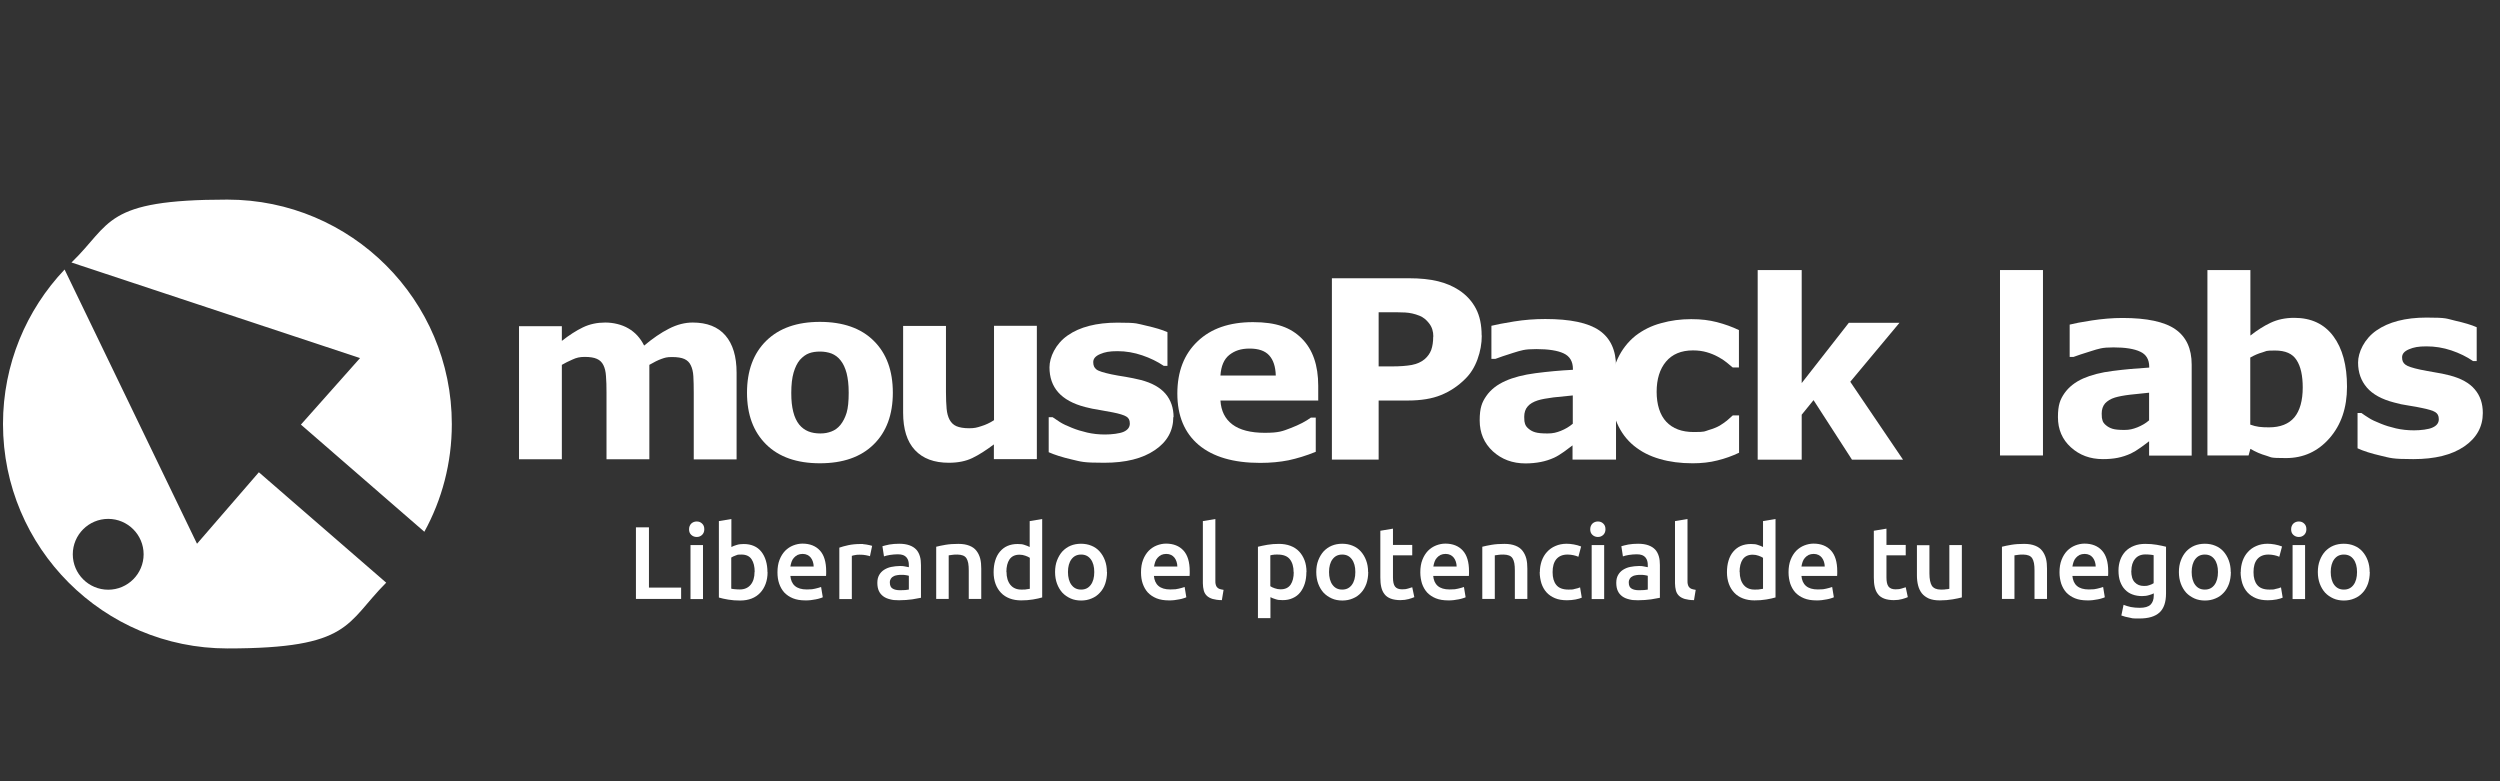 <svg xmlns="http://www.w3.org/2000/svg" xmlns:xlink="http://www.w3.org/1999/xlink" viewBox="0 0 1920 600"><rect x="0" y="0" width="1920" height="600" fill="#333333" stroke="none"/><defs><style>      .cls-1 {        fill: #4593d0;      }      .cls-1, .cls-2, .cls-3, .cls-4, .cls-5, .cls-6, .cls-7, .cls-8, .cls-9, .cls-10, .cls-11, .cls-12, .cls-13, .cls-14, .cls-15, .cls-16, .cls-17, .cls-18, .cls-19, .cls-20, .cls-21, .cls-22, .cls-23, .cls-24, .cls-25, .cls-26, .cls-27, .cls-28, .cls-29, .cls-30, .cls-31, .cls-32, .cls-33, .cls-34, .cls-35, .cls-36, .cls-37, .cls-38, .cls-39, .cls-40, .cls-41, .cls-42, .cls-43, .cls-44, .cls-45, .cls-46, .cls-47, .cls-48, .cls-49, .cls-50, .cls-51, .cls-52, .cls-53, .cls-54, .cls-55, .cls-56, .cls-57, .cls-58, .cls-59, .cls-60, .cls-61, .cls-62, .cls-63, .cls-64, .cls-65, .cls-66, .cls-67, .cls-68, .cls-69, .cls-70, .cls-71, .cls-72, .cls-73, .cls-74, .cls-75, .cls-76, .cls-77, .cls-78, .cls-79, .cls-80, .cls-81, .cls-82, .cls-83, .cls-84, .cls-85, .cls-86, .cls-87, .cls-88, .cls-89, .cls-90, .cls-91, .cls-92, .cls-93, .cls-94, .cls-95, .cls-96, .cls-97, .cls-98, .cls-99, .cls-100, .cls-101, .cls-102, .cls-103, .cls-104, .cls-105, .cls-106, .cls-107, .cls-108, .cls-109, .cls-110, .cls-111, .cls-112, .cls-113, .cls-114, .cls-115, .cls-116, .cls-117, .cls-118, .cls-119, .cls-120, .cls-121, .cls-122, .cls-123, .cls-124, .cls-125, .cls-126, .cls-127, .cls-128, .cls-129, .cls-130, .cls-131, .cls-132, .cls-133, .cls-134, .cls-135, .cls-136, .cls-137, .cls-138, .cls-139, .cls-140, .cls-141, .cls-142, .cls-143, .cls-144, .cls-145, .cls-146, .cls-147, .cls-148, .cls-149, .cls-150, .cls-151, .cls-152, .cls-153, .cls-154, .cls-155, .cls-156, .cls-157 {        fill-rule: evenodd;      }      .cls-2 {        fill: #0f4377;      }      .cls-3 {        fill: #0c5493;      }      .cls-4 {        fill: #0b64aa;      }      .cls-5 {        fill: #0e6eb6;      }      .cls-6 {        fill: #4090ce;      }      .cls-7 {        fill: #0d6db5;      }      .cls-158 {        fill: #434c5d;      }      .cls-8 {        fill: #0b528f;      }      .cls-9 {        fill: #0a6bb3;      }      .cls-10 {        fill: #2178bd;      }      .cls-11 {        fill: #1b76bc;      }      .cls-12 {        fill: #0b5ea1;      }      .cls-13 {        fill: #0a6cb5;      }      .cls-14 {        fill: #0d5ca0;      }      .cls-15 {        fill: #0a6bb4;      }      .cls-16 {        fill: #124173;      }      .cls-17 {        fill: #398aca;      }      .cls-18 {        fill: #0f4274;      }      .cls-19 {        fill: #0f4378;      }      .cls-20 {        fill: #3d8ccc;      }      .cls-21 {        fill: #0a5290;      }      .cls-22 {        fill: #3083c5;      }      .cls-23 {        fill: #0f5da0;      }      .cls-24 {        fill: #297fc2;      }      .cls-25 {        fill: #0a5899;      }      .cls-26 {        fill: #4391cf;      }      .cls-159 {        fill: #1e75bb;      }      .cls-27 {        fill: #0e5c9e;      }      .cls-28 {        fill: #09518d;      }      .cls-29 {        fill: #0d4c87;      }      .cls-30 {        fill: #044880;      }      .cls-160 {        fill: url(#Degradado_sin_nombre_10-4);      }      .cls-31 {        fill: #3e8dcc;      }      .cls-32 {        fill: #0b4e8a;      }      .cls-33 {        fill: #0d61a5;      }      .cls-34 {        fill: #0a6cb4;      }      .cls-35 {        fill: #1975bb;      }      .cls-36 {        fill: #0d68af;      }      .cls-37 {        fill: #2b7fc2;      }      .cls-161, .cls-162 {        fill: #fff;      }      .cls-38 {        fill: #08467c;      }      .cls-39 {        fill: #094881;      }      .cls-40 {        fill: #0b4880;      }      .cls-41 {        fill: #1a77bd;      }      .cls-42 {        fill: #143f6f;      }      .cls-43 {        fill: #257cc0;      }      .cls-44 {        fill: #0c67af;      }      .cls-45 {        fill: #0e63a9;      }      .cls-46 {        fill: #0c63a8;      }      .cls-47 {        fill: #1773ba;      }      .cls-48 {        fill: #237abf;      }      .cls-49 {        fill: #0b5797;      }      .cls-163 {        fill: none;      }      .cls-50 {        fill: #0e69b1;      }      .cls-51 {        fill: #095594;      }      .cls-52 {        fill: #0b4f8a;      }      .cls-162, .cls-164 {        display: none;      }      .cls-53 {        fill: #0b66ad;      }      .cls-54 {        fill: #104276;      }      .cls-55 {        fill: #1e79be;      }      .cls-56 {        fill: #0b5fa3;      }      .cls-57 {        fill: #0c4a85;      }      .cls-58 {        fill: #095797;      }      .cls-59 {        fill: #084d89;      }      .cls-165 {        fill: url(#Degradado_sin_nombre_10-5);      }      .cls-60 {        fill: #3e8fcd;      }      .cls-166 {        fill: url(#Degradado_sin_nombre_10-3);      }      .cls-61 {        fill: #085696;      }      .cls-62 {        fill: #0a5392;      }      .cls-63 {        fill: #075593;      }      .cls-64 {        fill: #1675bb;      }      .cls-65 {        fill: #0d69b1;      }      .cls-167 {        clip-path: url(#clippath-1);      }      .cls-66 {        fill: #3589c9;      }      .cls-67 {        fill: #1472b9;      }      .cls-68 {        fill: #0b4b84;      }      .cls-69 {        fill: #0b5390;      }      .cls-70 {        fill: #0b6fb7;      }      .cls-71 {        fill: #0a4a84;      }      .cls-72 {        fill: #1170b8;      }      .cls-73 {        fill: #0b447b;      }      .cls-74 {        fill: #2b81c4;      }      .cls-168 {        fill: url(#Degradado_sin_nombre_10-2);      }      .cls-75 {        fill: #3b8aca;      }      .cls-76 {        fill: #2d82c4;      }      .cls-77 {        fill: #3688c9;      }      .cls-78 {        fill: #0a457a;      }      .cls-79 {        fill: #2a82c4;      }      .cls-80 {        fill: #3f8fcd;      }      .cls-81 {        fill: #4190ce;      }      .cls-82 {        fill: #075b9c;      }      .cls-83 {        fill: #3488c8;      }      .cls-84 {        fill: #277dc1;      }      .cls-85 {        fill: #1471b8;      }      .cls-86 {        fill: #134070;      }      .cls-87 {        fill: #408fce;      }      .cls-88 {        fill: #2d83c5;      }      .cls-89 {        fill: #2e84c6;      }      .cls-90 {        fill: #1c78be;      }      .cls-91 {        fill: #095695;      }      .cls-92 {        fill: #1573ba;      }      .cls-93 {        fill: #0e5b9d;      }      .cls-94 {        fill: #378aca;      }      .cls-95 {        fill: #1d76bc;      }      .cls-96 {        fill: #0a5fa3;      }      .cls-97 {        fill: #0b5898;      }      .cls-98 {        fill: #257bbf;      }      .cls-99 {        fill: #3a8bcb;      }      .cls-100 {        fill: #0c66ad;      }      .cls-101 {        fill: #1064aa;      }      .cls-102 {        fill: #2f84c6;      }      .cls-103 {        fill: #3085c7;      }      .cls-104 {        fill: #0d4378;      }      .cls-105 {        fill: #134072;      }      .cls-106 {        fill: #3787c8;      }      .cls-107 {        fill: #0d447a;      }      .cls-108 {        fill: #0d4c86;      }      .cls-109 {        fill: #3d8ecd;      }      .cls-110 {        fill: #084982;      }      .cls-111 {        fill: #0f6fb7;      }      .cls-112 {        fill: #3186c7;      }      .cls-113 {        fill: #0a599a;      }      .cls-114 {        fill: #2279be;      }      .cls-115 {        fill: #2e83c5;      }      .cls-116 {        fill: #277ec2;      }      .cls-117 {        fill: #094d88;      }      .cls-118 {        fill: #0c61a6;      }      .cls-119 {        fill: #153f70;      }      .cls-120 {        fill: #116fb7;      }      .cls-121 {        fill: #0c64a9;      }      .cls-122 {        fill: #06477e;      }      .cls-123 {        fill: #0b5ea0;      }      .cls-124 {        fill: #0c68b0;      }      .cls-125 {        fill: #267dc1;      }      .cls-126 {        fill: #0b518e;      }      .cls-127 {        fill: #0d62a8;      }      .cls-169 {        fill: url(#Degradado_sin_nombre_10);      }      .cls-128 {        fill: #086ab2;      }      .cls-129 {        fill: #0d63a6;      }      .cls-130 {        fill: #0d67ad;      }      .cls-131 {        fill: #09508c;      }      .cls-132 {        fill: #0c5492;      }      .cls-133 {        fill: #1f77bd;      }      .cls-170 {        fill: #7bb02a;      }      .cls-134 {        fill: #4492cf;      }      .cls-135 {        fill: #0a457d;      }      .cls-136 {        fill: #0b4e89;      }      .cls-137 {        fill: #3b8ccb;      }      .cls-138 {        fill: #084e8b;      }      .cls-139 {        fill: #1271b9;      }      .cls-140 {        fill: #0e63a8;      }      .cls-141 {        fill: #1774bb;      }      .cls-142 {        fill: #0b65ab;      }      .cls-143 {        fill: #3185c6;      }      .cls-144 {        fill: #095d9f;      }      .cls-145 {        fill: #247dc1;      }      .cls-146 {        fill: #0d60a4;      }      .cls-147 {        fill: #0c5a9b;      }      .cls-148 {        fill: #0b4982;      }      .cls-171 {        clip-path: url(#clippath);      }      .cls-149 {        fill: #0b65ac;      }      .cls-150 {        fill: #237bc0;      }      .cls-151 {        fill: #2a80c3;      }      .cls-152 {        fill: #3387c8;      }      .cls-153 {        fill: #227bbf;      }      .cls-154 {        fill: #095998;      }      .cls-155 {        fill: #3c8dcc;      }      .cls-156 {        fill: #1875bc;      }      .cls-157 {        fill: #3789c9;      }    </style><clipPath id="clippath"><circle class="cls-163" cx="171.6" cy="1133" r="156.9"></circle></clipPath><clipPath id="clippath-1"><path class="cls-163" d="M49,1222.6l-4.3,12.4,43.2,91.2,15.9,12.4h21.5l-54.9-115.9h-21.5ZM72.1,1222.6l54.9,115.9h28.5l-54.9-115.9h-28.5ZM102.2,1222.6l54.9,115.9h21.5l4.3-12.4-43.1-91.2-16.1-12.4h-21.5ZM150,1222.6l-4.3,12.4,43.1,91.2,3.8,2.8c6.9-5.6,13.9-11.4,20.9-17.5l-42.2-88.9h-21.3ZM173.1,1222.6l41.5,87.9c6.8-5.8,13.5-11.7,20.1-17.6l-33.2-70.2h-28.4ZM203.3,1222.6l32.7,69.1c7.3-6.6,14.6-13.4,21.9-20.4l-17.2-36.3-16.1-12.4h-21.3ZM251,1222.6l-4.3,12.4,15.4,32.5c7.2-7.1,14.3-14.2,21.5-21.4l-11.1-23.4h-21.5ZM274.1,1222.6l10.5,22.3c6.4-6.6,12.7-13.4,18.9-20.1l-.9-2.1h-28.5ZM-9.3,1099.4l-4.3,12.4,43.1,91.2,16.1,12.4h21.5l-54.9-115.9H-9.3ZM13.8,1099.4l54.9,115.9h28.5l-54.9-115.9H13.8ZM44,1099.4l54.9,115.9h21.5l4.3-12.4-43.2-91.2-15.9-12.4h-21.5ZM91.7,1099.4l-4.3,12.4,43.2,91.2,15.9,12.4h21.5l-54.9-115.9h-21.5ZM114.8,1099.4l54.9,115.9h28.5l-54.9-115.9h-28.5ZM144.9,1099.4l54.9,115.9h21.5l4.3-12.4-43.1-91.2-16.1-12.4h-21.5ZM192.6,1099.4l-4.2,12.4,43.1,91.2,15.9,12.4h21.5l-54.9-115.9h-21.5ZM215.7,1099.4l54.9,115.9h28.5l-54.9-115.9h-28.5ZM245.8,1099.4l54.9,115.9h11.5c4.5-4.9,8.8-9.9,13.1-15l-41.9-88.5-16.1-12.4h-21.5ZM293.6,1099.4l-4.3,12.4,39.7,84.1c6.9-8.1,13.5-16.2,20.1-24.4l-34-72h-21.5ZM316.7,1099.4l33.5,70.7c5.9-7.6,11.8-15.3,17.4-23.1l-22.6-47.6h-28.4ZM346.9,1099.4l21.9,46.3c6.5-8.9,12.7-18,18.8-27l-3.2-6.9-15.9-12.4h-21.5ZM-67.6,976.1l-4.2,12.5,10.1,21.4,33,69.6,15.9,12.5H8.7l-48-101.7-6.9-14.3h-21.5ZM-22.1,976.1h-22.4l6.4,13.4,48.6,102.7h28.4l-54.9-116.1h-6.1ZM-14.4,976.1l54.9,116.1h21.5l4.3-12.5-43.1-91-16.1-12.5H-14.4ZM33.4,976.1l-4.3,12.5,43.1,91,16.1,12.5h21.5l-54.9-116.1h-21.5ZM56.5,976.1l54.9,116.1h28.5l-54.9-116.1h-28.5ZM86.7,976.1l54.9,116.1h21.5l4.2-12.5-43.1-91-15.9-12.5h-21.5ZM134.4,976.1l-4.3,12.5,43.1,91,16.1,12.5h21.5l-54.9-116.1h-21.5ZM157.5,976.1l54.9,116.1h28.5l-54.9-116.1h-28.5ZM187.6,976.1l54.9,116.1h21.5l4.3-12.5-43.2-91-15.9-12.5h-21.5ZM235.3,976.1l-4.3,12.5,43.2,91,15.9,12.5h21.5l-54.9-116.1h-21.5ZM258.4,976.1l54.9,116.1h28.5l-54.9-116.1h-28.5ZM288.5,976.1l54.9,116.1h21.5l4.3-12.5-43.1-91-16.1-12.5h-21.5Z"></path></clipPath><radialGradient id="Degradado_sin_nombre_10" data-name="Degradado sin nombre 10" cx="263.5" cy="1107.4" fx="263.5" fy="1107.4" r="155.9" gradientUnits="userSpaceOnUse"><stop offset="0" stop-color="#063"></stop><stop offset="1" stop-color="#7bb02a"></stop></radialGradient><radialGradient id="Degradado_sin_nombre_10-2" data-name="Degradado sin nombre 10" cx="1823.1" cy="1010.7" fx="1823.1" fy="1010.7" r="324.6" xlink:href="#Degradado_sin_nombre_10"></radialGradient><radialGradient id="Degradado_sin_nombre_10-3" data-name="Degradado sin nombre 10" cx="1823.1" cy="1010.7" fx="1823.1" fy="1010.7" r="324.6" xlink:href="#Degradado_sin_nombre_10"></radialGradient><radialGradient id="Degradado_sin_nombre_10-4" data-name="Degradado sin nombre 10" cx="1823.1" cy="1010.7" fx="1823.1" fy="1010.7" r="324.6" xlink:href="#Degradado_sin_nombre_10"></radialGradient><radialGradient id="Degradado_sin_nombre_10-5" data-name="Degradado sin nombre 10" cx="1823.1" cy="1010.7" fx="1823.1" fy="1010.7" r="324.6" xlink:href="#Degradado_sin_nombre_10"></radialGradient></defs><g><g id="Logo_MPLabs"><g><g><circle class="cls-161" cx="174.7" cy="1137.6" r="172.4"></circle><path class="cls-158" d="M198.8,1174.6l-47.5,54.9-101.8-210.7c-29.3,30.9-47.3,72.7-47.3,118.6,0,95.2,77.2,172.4,172.4,172.4s90.7-19.3,121.9-50.5l-97.8-84.8ZM83.1,1264.8c-15,0-27.2-12.2-27.2-27.2s12.2-27.2,27.2-27.2,27.2,12.2,27.2,27.2-12.2,27.2-27.2,27.2Z"></path><path class="cls-158" d="M276.6,1086.8l-45.5,51.2,94.8,82.3c13.5-24.6,21.1-52.7,21.1-82.7,0-95.2-77.2-172.4-172.4-172.4s-88.7,18.4-119.7,48.3l221.6,73.4Z"></path></g><g><path class="cls-158" d="M1138,1069.6c0,6.2-1.1,12.3-3.3,18.3-2.2,6-5.3,11-9.4,15-5.5,5.5-11.7,9.6-18.6,12.4-6.8,2.8-15.3,4.2-25.5,4.2h-22.4v45.4h-35.9v-139.3h59.1c8.8,0,16.3.8,22.4,2.3,6.1,1.5,11.5,3.8,16.2,6.9,5.6,3.7,9.9,8.4,12.9,14.1,3,5.7,4.4,12.6,4.4,20.7ZM1100.8,1070.4c0-3.9-1-7.3-3.2-10.1-2.1-2.8-4.6-4.8-7.4-5.9-3.7-1.5-7.4-2.3-11-2.5-3.6-.2-8.3-.2-14.2-.2h-6.2v41.6h10.3c6.1,0,11.2-.4,15.1-1.1,4-.8,7.3-2.2,10-4.5,2.3-2,4-4.4,5-7.1,1-2.8,1.5-6.2,1.5-10.1Z"></path><path class="cls-158" d="M1207.9,1153.8c-1.8,1.4-4.1,3-6.7,5-2.7,1.9-5.2,3.5-7.6,4.6-3.3,1.5-6.7,2.6-10.3,3.3-3.6.7-7.5,1.1-11.7,1.1-10,0-18.3-3.1-25.1-9.3-6.7-6.2-10.1-14.1-10.1-23.7s1.7-13.9,5.1-18.8c3.4-4.9,8.3-8.7,14.6-11.5,6.2-2.8,14-4.8,23.2-6,9.2-1.2,18.8-2.1,28.7-2.6v-.6c0-5.8-2.4-9.8-7.1-12-4.7-2.2-11.7-3.3-21-3.3s-11.5,1-17.8,2.9c-6.3,2-10.8,3.5-13.6,4.6h-3.1v-25.4c3.6-.9,9.3-2,17.3-3.3,8-1.3,16.1-1.9,24.1-1.9,19.1,0,33,2.9,41.5,8.8,8.5,5.9,12.8,15.1,12.8,27.7v71.5h-33.4v-11.1ZM1207.9,1137.5v-21.8c-4.6.4-9.5.9-14.8,1.5-5.3.7-9.3,1.4-12.1,2.3-3.4,1.1-6,2.6-7.7,4.6-1.8,2-2.7,4.7-2.7,8s.2,3.9.6,5.3c.4,1.4,1.3,2.7,2.8,3.9,1.4,1.2,3.2,2.2,5.1,2.7,2,.6,5.1.9,9.4.9s6.8-.7,10.2-2c3.5-1.4,6.5-3.2,9.1-5.4Z"></path><path class="cls-158" d="M1299.8,1167.8c-9.2,0-17.6-1.1-25.1-3.3-7.6-2.2-14.2-5.5-19.8-10.1-5.6-4.6-9.9-10.3-12.9-17.2-3.1-6.9-4.6-15-4.6-24.3s1.6-18.2,4.9-25.3c3.3-7.1,7.9-13,13.7-17.7,5.7-4.4,12.2-7.7,19.7-9.7,7.4-2.1,15.1-3.1,23.1-3.1s13.8.8,19.8,2.3c6.1,1.6,11.7,3.6,16.9,6.1v28.7h-4.8c-1.3-1.1-2.9-2.4-4.7-3.9-1.8-1.5-4.1-3-6.8-4.4-2.6-1.4-5.3-2.5-8.4-3.4-3.1-.9-6.6-1.4-10.6-1.4-9,0-15.9,2.9-20.7,8.6-4.8,5.7-7.2,13.5-7.2,23.2s2.5,17.8,7.4,23c5,5.3,12,7.9,21.1,7.9s8.1-.5,11.4-1.5c3.4-1,6.2-2.1,8.5-3.4,2.1-1.3,4-2.6,5.6-3.9,1.6-1.4,3.1-2.7,4.5-4h4.8v28.7c-5.3,2.5-10.8,4.5-16.6,5.9-5.8,1.5-12.2,2.2-19.1,2.2Z"></path><path class="cls-158" d="M1461.5,1164.9h-39.2l-29.5-45.7-9.1,11.2v34.5h-33.8v-145.6h33.8v86.8l36.2-46.3h38.9l-37.8,45.3,40.5,59.8Z"></path><path class="cls-158" d="M498.7,1092.1v72.5h-32.9v-51.1c0-5-.1-9.2-.4-12.7-.2-3.5-.9-6.3-2-8.5-1.1-2.2-2.7-3.8-5-4.8-2.2-1-5.3-1.5-9.3-1.5s-6.3.6-9.4,2c-3,1.3-5.8,2.7-8.2,4.1v72.5h-32.9v-102.2h32.9v11.3c5.6-4.4,11-7.9,16.2-10.4,5.2-2.5,10.9-3.7,17.1-3.7s12.7,1.5,17.8,4.5c5.2,3,9.2,7.4,12.1,13.2,6.6-5.5,12.9-9.9,19.1-13,6.2-3.2,12.3-4.7,18.2-4.7,11,0,19.4,3.3,25.1,9.9,5.7,6.6,8.6,16.1,8.6,28.6v66.6h-32.9v-51.1c0-5-.1-9.3-.3-12.7-.2-3.5-.9-6.3-2-8.5-1-2.2-2.7-3.8-4.9-4.8-2.2-1-5.4-1.5-9.5-1.5s-5.4.5-8,1.4c-2.6.9-5.8,2.5-9.6,4.7Z"></path><path class="cls-158" d="M685.7,1113.5c0,16.8-4.9,30.1-14.7,39.7-9.8,9.7-23.6,14.5-41.3,14.5s-31.5-4.8-41.3-14.5c-9.8-9.7-14.7-22.9-14.7-39.7s4.9-30.2,14.8-39.9c9.9-9.7,23.6-14.5,41.2-14.5s31.6,4.8,41.4,14.6c9.8,9.7,14.6,23,14.6,39.8ZM645.4,1138.4c2.1-2.6,3.7-5.8,4.8-9.4,1.1-3.7,1.6-8.8,1.6-15.3s-.6-11-1.6-15.1c-1.1-4.1-2.6-7.3-4.6-9.8-1.9-2.5-4.3-4.2-7-5.3-2.7-1-5.7-1.5-8.8-1.5s-6,.4-8.4,1.3c-2.5.9-4.8,2.6-7.1,5.1-2,2.4-3.6,5.6-4.8,9.7-1.2,4.1-1.8,9.3-1.8,15.6s.5,10.4,1.5,14.5c1,4.1,2.6,7.4,4.6,9.9,2,2.4,4.3,4.1,7,5.2,2.7,1.1,5.8,1.6,9.2,1.6s5.8-.5,8.5-1.5c2.7-1,5-2.7,6.9-5Z"></path><path class="cls-158" d="M796.2,1164.6h-32.9v-11.3c-6.1,4.6-11.6,8.1-16.6,10.5-5,2.4-11,3.6-18,3.6-11.3,0-19.9-3.2-26-9.7-6.1-6.5-9.1-16.1-9.1-28.8v-66.6h32.9v50.7c0,5.2.2,9.5.5,12.9.3,3.4,1.1,6.3,2.3,8.5,1.2,2.2,2.9,3.9,5.2,4.9,2.3,1,5.6,1.6,9.8,1.6s5.9-.5,9.3-1.6c3.4-1,6.7-2.6,9.8-4.6v-72.5h32.9v102.2Z"></path><path class="cls-158" d="M901.1,1132.2c0,10.6-4.7,19.1-14.2,25.5-9.5,6.5-22.4,9.7-38.9,9.7s-17.4-.8-24.8-2.5c-7.4-1.7-13.3-3.6-17.8-5.6v-26.9h3c1.6,1.1,3.5,2.4,5.7,3.8,2.2,1.4,5.2,2.8,9.2,4.4,3.4,1.4,7.3,2.6,11.6,3.6,4.3,1,8.9,1.5,13.8,1.5s11.2-.7,14.3-2.1c3.1-1.4,4.7-3.5,4.7-6.3s-.9-4.3-2.7-5.4c-1.8-1.1-5.3-2.2-10.4-3.2-2.4-.5-5.7-1.1-9.9-1.8-4.1-.6-7.9-1.4-11.3-2.3-9.3-2.4-16.2-6.2-20.7-11.3-4.5-5.1-6.7-11.5-6.7-19.2s4.6-18,14-24.5c9.3-6.5,22.1-9.8,38.2-9.8s15,.8,22,2.3c7,1.6,12.5,3.2,16.4,5v25.9h-2.8c-4.9-3.3-10.4-6-16.6-8.1-6.2-2.1-12.5-3.2-18.9-3.2s-9.7.7-13.3,2.2c-3.6,1.5-5.4,3.5-5.4,6.2s.8,4.3,2.4,5.6c1.6,1.3,5.5,2.5,11.6,3.8,3.3.7,6.9,1.3,10.8,1.9,3.9.6,7.7,1.5,11.6,2.4,8.6,2.2,15,5.8,19.1,10.6,4.1,4.8,6.2,10.9,6.2,18.1Z"></path><path class="cls-158" d="M1012.3,1119.5h-75c.5,8,3.5,14.1,9.2,18.4,5.6,4.2,13.9,6.4,24.8,6.4s13.6-1.2,20.1-3.7c6.5-2.5,11.6-5.2,15.4-8h3.7v26.3c-7.4,3-14.4,5.1-20.9,6.5-6.6,1.3-13.8,2-21.8,2-20.5,0-36.2-4.6-47.2-13.8-10.9-9.2-16.4-22.4-16.4-39.4s5.2-30.3,15.5-40.1c10.3-9.9,24.5-14.8,42.6-14.8s29.1,4.2,37.5,12.6c8.4,8.4,12.6,20.5,12.6,36.3v11.5ZM979.8,1100.3c-.2-6.9-1.9-12-5.1-15.5-3.2-3.5-8.2-5.2-15-5.2s-11.5,1.7-15.6,4.9c-4.1,3.3-6.3,8.5-6.8,15.8h42.5Z"></path></g><g><path class="cls-159" d="M1569,1161.7h-33v-142.4h33v142.4Z"></path><path class="cls-159" d="M1650.5,1150.8c-1.7,1.3-3.9,3-6.6,4.9-2.6,1.9-5.1,3.4-7.4,4.5-3.3,1.5-6.6,2.6-10.1,3.3-3.5.7-7.3,1-11.4,1-9.7,0-17.9-3-24.6-9.1-6.6-6-9.9-13.7-9.9-23.1s1.7-13.6,5-18.4c3.4-4.8,8.1-8.5,14.3-11.3,6.1-2.7,13.7-4.7,22.7-5.8,9-1.2,18.4-2,28.1-2.6v-.5c0-5.7-2.3-9.6-6.9-11.7-4.6-2.2-11.5-3.3-20.5-3.3s-11.2,1-17.4,2.9c-6.2,1.9-10.6,3.4-13.3,4.4h-3v-24.8c3.5-.9,9.1-2,17-3.2,7.9-1.2,15.7-1.9,23.6-1.9,18.7,0,32.3,2.9,40.6,8.7,8.3,5.8,12.5,14.8,12.5,27.1v69.9h-32.7v-10.9ZM1650.5,1134.8v-21.3c-4.5.4-9.3.9-14.4,1.5-5.2.6-9.1,1.4-11.8,2.2-3.3,1-5.8,2.6-7.6,4.5-1.7,2-2.6,4.6-2.6,7.8s.2,3.8.6,5.2c.3,1.3,1.2,2.6,2.7,3.8,1.4,1.2,3.1,2.1,5,2.7,1.9.6,5,.9,9.1.9s6.6-.7,10-2c3.4-1.4,6.4-3.1,8.9-5.3Z"></path><path class="cls-159" d="M1802.5,1108.9c0,16.2-4.5,29.3-13.4,39.5-8.9,10.2-20.1,15.3-33.4,15.3s-10.8-.6-15.1-1.8c-4.3-1.2-8.4-3-12.3-5.3l-1.4,5.1h-31.6v-142.4h33v50.3c5.1-4,10.2-7.3,15.5-9.8,5.3-2.5,11.3-3.8,18.2-3.8,13,0,23,4.7,30,14.1,7,9.4,10.5,22.3,10.5,38.8ZM1768.5,1109.6c0-9.1-1.5-16.2-4.7-21.1-3.1-5-8.6-7.4-16.6-7.4s-6.3.5-9.6,1.4c-3.3.9-6.4,2.3-9.4,4v51.5c2.4.9,4.6,1.4,6.7,1.7,2.1.3,4.7.4,7.7.4,8.7,0,15.2-2.6,19.5-7.7,4.2-5.1,6.4-12.8,6.4-23Z"></path><path class="cls-159" d="M1906.8,1129.2c0,10.6-4.8,19.2-14.3,25.7-9.5,6.5-22.5,9.7-39.1,9.7s-17.5-.9-24.9-2.6c-7.4-1.7-13.4-3.6-17.9-5.7v-27.1h3c1.6,1.2,3.5,2.4,5.7,3.8,2.1,1.4,5.2,2.8,9.2,4.4,3.4,1.4,7.3,2.6,11.6,3.6,4.3,1,9,1.5,13.9,1.5s11.3-.7,14.3-2.2c3.1-1.4,4.7-3.5,4.7-6.3s-.9-4.3-2.7-5.5c-1.8-1.1-5.3-2.2-10.4-3.2-2.4-.6-5.8-1.1-9.9-1.8-4.2-.6-8-1.4-11.4-2.4-9.3-2.4-16.3-6.2-20.8-11.4-4.5-5.2-6.8-11.6-6.8-19.3s4.7-18.1,14.1-24.6c9.3-6.5,22.2-9.9,38.4-9.9s15.1.8,22.1,2.4c7,1.6,12.5,3.2,16.5,5v26h-2.8c-4.9-3.4-10.5-6.1-16.7-8.2-6.3-2.1-12.6-3.1-19-3.1s-9.8.7-13.4,2.2c-3.6,1.5-5.4,3.5-5.4,6.2s.8,4.3,2.5,5.6c1.6,1.3,5.5,2.6,11.6,3.9,3.3.7,6.9,1.3,10.8,2,3.9.6,7.8,1.4,11.7,2.4,8.7,2.3,15.1,5.8,19.2,10.7,4.2,4.9,6.2,10.9,6.2,18.2Z"></path></g><g><path class="cls-158" d="M523.1,1263.3v8.6h-34.7v-55h10v46.3h24.8Z"></path><path class="cls-158" d="M540.9,1218.4c0,1.8-.6,3.2-1.7,4.3-1.2,1.1-2.5,1.6-4.1,1.6s-3-.5-4.2-1.6c-1.2-1.1-1.7-2.5-1.7-4.3s.6-3.3,1.7-4.4c1.2-1.1,2.6-1.6,4.2-1.6s3,.5,4.1,1.6c1.2,1.1,1.7,2.5,1.7,4.4ZM539.9,1272h-9.6v-41.5h9.6v41.5Z"></path><path class="cls-158" d="M589.5,1251.3c0,3.3-.5,6.3-1.5,9-1,2.7-2.4,5-4.2,6.9-1.8,1.9-4,3.4-6.6,4.4-2.6,1-5.5,1.5-8.8,1.5s-6.2-.2-9.1-.7c-2.9-.5-5.3-1-7.2-1.6v-58.7l9.6-1.6v21.5c1.1-.6,2.5-1.1,4.1-1.6s3.4-.7,5.4-.7c2.9,0,5.5.5,7.8,1.5,2.3,1,4.2,2.5,5.7,4.4s2.7,4.2,3.5,6.9c.8,2.7,1.2,5.6,1.2,8.8ZM579.6,1251.1c0-4.1-.8-7.3-2.4-9.7-1.6-2.4-4.2-3.6-7.7-3.6s-3.1.2-4.5.7c-1.4.5-2.5,1-3.4,1.6v23.9c.7.2,1.6.3,2.7.4,1.1.1,2.4.2,3.9.2,3.5,0,6.3-1.2,8.3-3.6,2-2.4,3-5.7,3-10Z"></path><path class="cls-158" d="M597.1,1251.4c0-3.6.5-6.8,1.6-9.6,1.1-2.8,2.5-5,4.3-6.9,1.8-1.8,3.9-3.2,6.2-4.1,2.3-.9,4.7-1.4,7.1-1.4,5.7,0,10.2,1.8,13.4,5.3,3.2,3.5,4.8,8.8,4.8,15.9s0,1.1,0,1.8c0,.7,0,1.3-.1,1.8h-27.4c.3,3.3,1.4,5.9,3.5,7.7,2.1,1.8,5.1,2.7,9.1,2.7s4.5-.2,6.4-.6,3.4-.9,4.6-1.3l1.3,7.9c-.5.3-1.3.5-2.2.8-.9.3-2,.6-3.2.8-1.2.2-2.5.4-3.8.6-1.4.2-2.8.2-4.2.2-3.6,0-6.8-.5-9.5-1.6-2.7-1.1-4.9-2.6-6.7-4.5-1.7-1.9-3-4.2-3.9-6.8s-1.3-5.5-1.3-8.6ZM624.9,1247.2c0-1.3-.2-2.6-.6-3.8-.4-1.2-.9-2.2-1.6-3.1s-1.6-1.6-2.6-2.1-2.3-.8-3.7-.8-2.8.3-3.9.8c-1.1.6-2,1.3-2.8,2.2s-1.4,1.9-1.8,3.1c-.4,1.2-.7,2.4-.9,3.6h17.8Z"></path><path class="cls-158" d="M668.3,1239.2c-.8-.3-1.9-.5-3.3-.8-1.4-.3-3-.4-4.9-.4s-2.2.1-3.4.3-2,.4-2.5.6v33.2h-9.6v-39.5c1.9-.7,4.2-1.3,6.9-1.9,2.8-.6,5.9-.9,9.2-.9s1.4,0,2.2.1,1.7.2,2.5.3,1.7.3,2.5.5c.8.2,1.4.4,1.9.5l-1.7,8.1Z"></path><path class="cls-158" d="M690.5,1229.5c3.2,0,5.8.4,8,1.2,2.2.8,3.9,1.9,5.2,3.3s2.2,3.2,2.8,5.2c.6,2,.8,4.3.8,6.7v25.1c-1.5.3-3.7.7-6.7,1.2-3,.4-6.4.7-10.1.7s-4.8-.2-6.8-.7c-2.1-.5-3.8-1.2-5.3-2.3-1.5-1.1-2.6-2.4-3.4-4.1-.8-1.7-1.2-3.8-1.2-6.3s.5-4.4,1.4-6c.9-1.6,2.2-3,3.8-4s3.4-1.8,5.5-2.2c2.1-.4,4.3-.7,6.5-.7s2.2,0,3.3.2,2.4.4,3.7.7v-1.6c0-1.1-.1-2.2-.4-3.2-.3-1-.7-1.9-1.4-2.7-.7-.8-1.5-1.4-2.6-1.8-1.1-.4-2.4-.6-4.1-.6s-4.3.2-6.1.5-3.4.7-4.5,1.1l-1.2-7.8c1.2-.4,3-.8,5.3-1.3,2.3-.4,4.8-.6,7.5-.6ZM691.3,1265.3c3,0,5.2-.2,6.7-.5v-10.6c-.5-.2-1.3-.3-2.3-.5-1-.2-2.1-.2-3.3-.2s-2.1,0-3.2.2c-1.1.2-2.1.4-2.9.9-.9.4-1.6,1-2.1,1.8s-.8,1.7-.8,2.9c0,2.3.7,3.9,2.1,4.7,1.4.9,3.4,1.3,5.8,1.3Z"></path><path class="cls-158" d="M719,1231.9c1.9-.5,4.3-1,7.2-1.5,3-.5,6.2-.7,9.8-.7s6.2.5,8.5,1.4c2.3.9,4.1,2.2,5.4,3.9,1.3,1.7,2.3,3.7,2.9,6,.6,2.4.8,4.9.8,7.7v23.3h-9.6v-21.8c0-2.2-.1-4.1-.4-5.7-.3-1.6-.8-2.8-1.4-3.8-.7-1-1.6-1.7-2.7-2.1-1.1-.4-2.5-.7-4.2-.7s-2.5,0-3.8.2c-1.3.2-2.3.3-2.9.4v33.5h-9.6v-40.1Z"></path><path class="cls-158" d="M800.5,1270.7c-1.9.6-4.3,1.1-7.2,1.6-2.9.5-5.9.7-9.1.7s-6.2-.5-8.8-1.5c-2.6-1-4.8-2.4-6.6-4.3-1.8-1.9-3.2-4.1-4.2-6.8s-1.5-5.7-1.5-9,.4-6.3,1.2-8.9c.8-2.7,2-5,3.6-6.9s3.5-3.4,5.8-4.4c2.3-1,4.9-1.5,7.8-1.5s3.8.2,5.3.7c1.5.5,2.9,1,4,1.6v-19.9l9.6-1.6v60.3ZM773,1251.1c0,4.2,1,7.5,3,10,2,2.4,4.8,3.6,8.3,3.6s2.8,0,3.9-.2,2-.3,2.7-.4v-23.8c-.9-.6-2-1.1-3.4-1.6s-2.9-.8-4.5-.8c-3.5,0-6,1.2-7.7,3.6-1.6,2.4-2.4,5.6-2.4,9.7Z"></path><path class="cls-158" d="M850.2,1251.2c0,3.3-.5,6.3-1.4,9s-2.3,5-4.1,6.9c-1.7,1.9-3.8,3.4-6.3,4.4-2.5,1.1-5.2,1.6-8.1,1.6s-5.7-.5-8.1-1.6c-2.4-1.1-4.5-2.5-6.3-4.4-1.7-1.9-3.1-4.2-4.1-6.9s-1.5-5.7-1.5-9,.5-6.3,1.5-8.9,2.4-5,4.1-6.9c1.8-1.9,3.9-3.4,6.3-4.4,2.4-1,5.1-1.5,8-1.5s5.6.5,8,1.5c2.5,1,4.6,2.5,6.3,4.4,1.7,1.9,3.1,4.2,4.1,6.9,1,2.7,1.5,5.6,1.5,8.9ZM840.4,1251.2c0-4.1-.9-7.4-2.7-9.8-1.8-2.4-4.2-3.6-7.4-3.6s-5.6,1.2-7.4,3.6c-1.8,2.4-2.7,5.7-2.7,9.8s.9,7.5,2.7,9.9c1.8,2.4,4.2,3.6,7.4,3.6s5.6-1.2,7.4-3.6,2.7-5.7,2.7-9.9Z"></path><path class="cls-158" d="M876.3,1251.4c0-3.6.5-6.8,1.6-9.6,1.1-2.8,2.5-5,4.3-6.9,1.8-1.8,3.9-3.2,6.2-4.1,2.3-.9,4.7-1.4,7.1-1.4,5.7,0,10.2,1.8,13.4,5.3,3.2,3.5,4.8,8.8,4.8,15.9s0,1.1,0,1.8c0,.7,0,1.3-.1,1.8h-27.4c.3,3.3,1.4,5.9,3.5,7.7,2.1,1.8,5.1,2.7,9.1,2.7s4.5-.2,6.4-.6,3.4-.9,4.6-1.3l1.3,7.9c-.5.3-1.3.5-2.2.8-.9.3-2,.6-3.2.8-1.2.2-2.5.4-3.8.6-1.4.2-2.8.2-4.2.2-3.6,0-6.8-.5-9.5-1.6s-4.9-2.6-6.7-4.5c-1.7-1.9-3-4.2-3.9-6.8s-1.3-5.5-1.3-8.6ZM904.2,1247.2c0-1.3-.2-2.6-.6-3.8-.4-1.2-.9-2.2-1.6-3.1s-1.6-1.6-2.6-2.1-2.3-.8-3.7-.8-2.8.3-3.9.8c-1.1.6-2,1.3-2.8,2.2s-1.4,1.9-1.8,3.1c-.4,1.2-.7,2.4-.9,3.6h17.8Z"></path><path class="cls-158" d="M938.4,1272.8c-2.9,0-5.2-.4-7.1-.9-1.9-.6-3.4-1.4-4.5-2.5s-1.9-2.4-2.3-4c-.4-1.6-.7-3.5-.7-5.5v-47.8l9.6-1.6v47.5c0,1.2,0,2.1.3,2.9.2.8.5,1.5,1,2,.5.6,1.1,1,1.9,1.3.8.3,1.9.5,3.1.7l-1.3,7.9Z"></path><path class="cls-158" d="M1003.3,1251.3c0,3.2-.4,6.1-1.2,8.7-.8,2.6-2,4.9-3.5,6.8-1.5,1.9-3.4,3.4-5.7,4.4-2.3,1.1-4.9,1.6-7.8,1.6s-3.8-.2-5.4-.7c-1.6-.5-3-1-4-1.6v16.1h-9.6v-54.8c2-.5,4.4-1,7.2-1.5,2.9-.5,5.9-.7,9-.7s6.2.5,8.8,1.5c2.6,1,4.8,2.4,6.6,4.3,1.8,1.9,3.2,4.2,4.2,6.8s1.5,5.7,1.5,9ZM993.5,1251.4c0-4.3-1-7.6-2.9-10-1.9-2.4-5-3.6-9.3-3.6s-1.8,0-2.8.1c-1,0-1.9.3-2.9.5v23.7c.8.6,2,1.1,3.4,1.6,1.4.5,2.9.8,4.5.8,3.5,0,6-1.2,7.7-3.6,1.6-2.4,2.4-5.6,2.4-9.6Z"></path><path class="cls-158" d="M1050.8,1251.2c0,3.3-.5,6.3-1.4,9-1,2.7-2.3,5-4.1,6.9-1.7,1.9-3.8,3.4-6.3,4.4-2.5,1.1-5.2,1.6-8.1,1.6s-5.7-.5-8.1-1.6c-2.4-1.1-4.5-2.5-6.3-4.4-1.7-1.9-3.1-4.2-4.1-6.9s-1.5-5.7-1.5-9,.5-6.3,1.5-8.9,2.4-5,4.1-6.9c1.8-1.9,3.9-3.4,6.3-4.4,2.4-1,5.1-1.5,8-1.5s5.6.5,8,1.5c2.5,1,4.6,2.5,6.3,4.4,1.7,1.9,3.1,4.2,4.1,6.9,1,2.7,1.5,5.6,1.5,8.9ZM1040.9,1251.2c0-4.1-.9-7.4-2.7-9.8-1.8-2.4-4.2-3.6-7.4-3.6s-5.6,1.2-7.4,3.6c-1.8,2.4-2.7,5.7-2.7,9.8s.9,7.5,2.7,9.9c1.8,2.4,4.2,3.6,7.4,3.6s5.6-1.2,7.4-3.6,2.7-5.7,2.7-9.9Z"></path><path class="cls-158" d="M1060.2,1219.6l9.6-1.6v12.5h14.8v8h-14.8v16.9c0,3.3.5,5.7,1.6,7.1,1.1,1.4,2.9,2.1,5.4,2.1s3.3-.2,4.6-.6c1.3-.4,2.4-.7,3.2-1l1.6,7.6c-1.1.5-2.6,1-4.4,1.5-1.8.5-3.9.8-6.4.8s-5.4-.4-7.4-1.2c-2-.8-3.6-1.9-4.7-3.4-1.2-1.5-2-3.3-2.5-5.5-.5-2.1-.7-4.6-.7-7.3v-35.9Z"></path><path class="cls-158" d="M1090.8,1251.4c0-3.6.5-6.8,1.6-9.6,1.1-2.8,2.5-5,4.3-6.9,1.8-1.8,3.9-3.2,6.2-4.1,2.3-.9,4.7-1.4,7.1-1.4,5.7,0,10.2,1.8,13.4,5.3,3.2,3.5,4.8,8.8,4.8,15.9s0,1.1,0,1.8c0,.7,0,1.3-.1,1.8h-27.4c.3,3.3,1.4,5.9,3.5,7.7,2.1,1.8,5.1,2.7,9.1,2.7s4.5-.2,6.4-.6c1.9-.4,3.4-.9,4.6-1.3l1.3,7.9c-.5.3-1.3.5-2.2.8-.9.3-2,.6-3.2.8-1.2.2-2.5.4-3.8.6-1.4.2-2.8.2-4.2.2-3.6,0-6.8-.5-9.5-1.6s-4.9-2.6-6.7-4.5c-1.7-1.9-3-4.2-3.9-6.8-.8-2.6-1.3-5.5-1.3-8.6ZM1118.7,1247.2c0-1.3-.2-2.6-.6-3.8-.4-1.2-.9-2.2-1.6-3.1s-1.6-1.6-2.6-2.1-2.3-.8-3.7-.8-2.8.3-3.9.8c-1.1.6-2,1.3-2.8,2.2s-1.4,1.9-1.8,3.1c-.4,1.2-.7,2.4-.9,3.6h17.8Z"></path><path class="cls-158" d="M1138.4,1231.9c1.9-.5,4.3-1,7.2-1.5,3-.5,6.2-.7,9.8-.7s6.2.5,8.5,1.4c2.3.9,4.1,2.2,5.4,3.9,1.3,1.7,2.3,3.7,2.9,6,.6,2.4.8,4.9.8,7.7v23.3h-9.6v-21.8c0-2.2-.1-4.1-.4-5.7-.3-1.6-.8-2.8-1.4-3.8-.7-1-1.6-1.7-2.7-2.1-1.1-.4-2.5-.7-4.2-.7s-2.5,0-3.8.2c-1.3.2-2.3.3-2.9.4v33.5h-9.6v-40.1Z"></path><path class="cls-158" d="M1182.6,1251.3c0-3.1.5-5.9,1.4-8.6,1-2.7,2.3-5,4.1-6.9,1.8-2,3.9-3.5,6.5-4.6,2.5-1.1,5.4-1.7,8.6-1.7s7.6.7,11.1,2.1l-2.1,7.9c-1.1-.5-2.4-.9-3.8-1.2-1.4-.3-2.9-.5-4.5-.5-3.8,0-6.6,1.2-8.6,3.5-2,2.4-2.9,5.7-2.9,10s.9,7.4,2.8,9.8c1.9,2.4,5,3.6,9.4,3.6s3.3-.2,4.8-.5c1.6-.3,3-.7,4.1-1.2l1.3,7.9c-1.1.5-2.7,1-4.8,1.4-2.1.4-4.4.6-6.6.6-3.5,0-6.6-.5-9.2-1.6-2.6-1.1-4.8-2.6-6.5-4.5-1.7-1.9-3-4.2-3.9-6.9-.8-2.7-1.3-5.6-1.3-8.7Z"></path><path class="cls-158" d="M1233,1218.4c0,1.8-.6,3.2-1.7,4.3-1.2,1.1-2.5,1.6-4.1,1.6s-3-.5-4.2-1.6c-1.2-1.1-1.7-2.5-1.7-4.3s.6-3.3,1.7-4.4c1.2-1.1,2.6-1.6,4.2-1.6s3,.5,4.1,1.6c1.2,1.1,1.7,2.5,1.7,4.4ZM1232,1272h-9.6v-41.5h9.6v41.5Z"></path><path class="cls-158" d="M1258,1229.5c3.2,0,5.8.4,8,1.2,2.2.8,3.9,1.9,5.2,3.3s2.2,3.2,2.8,5.2c.6,2,.8,4.3.8,6.7v25.1c-1.5.3-3.7.7-6.7,1.2-3,.4-6.4.7-10.1.7s-4.8-.2-6.8-.7c-2.1-.5-3.8-1.2-5.3-2.3-1.5-1.1-2.6-2.4-3.4-4.1-.8-1.7-1.2-3.8-1.2-6.3s.5-4.4,1.4-6c.9-1.6,2.2-3,3.8-4s3.4-1.8,5.5-2.2c2.1-.4,4.3-.7,6.5-.7s2.2,0,3.3.2,2.4.4,3.7.7v-1.6c0-1.1-.1-2.2-.4-3.2-.3-1-.7-1.9-1.4-2.7-.7-.8-1.5-1.4-2.6-1.8-1.1-.4-2.4-.6-4.1-.6s-4.3.2-6.1.5-3.4.7-4.5,1.1l-1.2-7.8c1.2-.4,3-.8,5.3-1.3,2.3-.4,4.8-.6,7.5-.6ZM1258.8,1265.3c3,0,5.2-.2,6.7-.5v-10.6c-.5-.2-1.3-.3-2.3-.5-1-.2-2.1-.2-3.3-.2s-2.1,0-3.2.2c-1.1.2-2.1.4-2.9.9-.9.4-1.6,1-2.1,1.8s-.8,1.7-.8,2.9c0,2.3.7,3.9,2.1,4.7,1.4.9,3.4,1.3,5.8,1.3Z"></path><path class="cls-158" d="M1301,1272.8c-2.9,0-5.2-.4-7.1-.9-1.9-.6-3.4-1.4-4.5-2.5s-1.9-2.4-2.3-4c-.4-1.6-.7-3.5-.7-5.5v-47.8l9.6-1.6v47.5c0,1.2,0,2.1.3,2.9.2.8.5,1.5,1,2,.5.6,1.1,1,1.9,1.3.8.3,1.9.5,3.1.7l-1.3,7.9Z"></path><path class="cls-158" d="M1363.7,1270.7c-1.9.6-4.3,1.1-7.2,1.6-2.9.5-5.9.7-9.1.7s-6.2-.5-8.8-1.5c-2.6-1-4.8-2.4-6.6-4.3-1.8-1.9-3.2-4.1-4.2-6.8-1-2.7-1.5-5.7-1.5-9s.4-6.3,1.2-8.9c.8-2.7,2-5,3.6-6.9,1.6-1.9,3.5-3.4,5.8-4.4,2.3-1,4.9-1.5,7.8-1.5s3.8.2,5.3.7c1.5.5,2.9,1,4,1.6v-19.9l9.6-1.6v60.3ZM1336.1,1251.1c0,4.2,1,7.5,3,10,2,2.4,4.8,3.6,8.3,3.6s2.8,0,3.9-.2,2-.3,2.7-.4v-23.8c-.9-.6-2-1.1-3.4-1.6s-2.9-.8-4.5-.8c-3.5,0-6,1.2-7.7,3.6-1.6,2.4-2.4,5.6-2.4,9.7Z"></path><path class="cls-158" d="M1373.6,1251.4c0-3.6.5-6.8,1.6-9.6s2.5-5,4.3-6.9c1.8-1.8,3.9-3.2,6.2-4.1,2.3-.9,4.7-1.4,7.1-1.4,5.7,0,10.2,1.8,13.4,5.3,3.2,3.5,4.8,8.8,4.8,15.9s0,1.1,0,1.8c0,.7,0,1.3-.1,1.8h-27.4c.3,3.3,1.4,5.9,3.5,7.7,2.1,1.8,5.1,2.7,9.1,2.7s4.5-.2,6.4-.6,3.4-.9,4.6-1.3l1.3,7.9c-.5.3-1.3.5-2.2.8-.9.3-2,.6-3.2.8-1.2.2-2.5.4-3.8.6-1.4.2-2.8.2-4.2.2-3.6,0-6.8-.5-9.5-1.6-2.7-1.1-4.9-2.6-6.7-4.5-1.7-1.9-3-4.2-3.9-6.8-.8-2.6-1.3-5.5-1.3-8.6ZM1401.4,1247.2c0-1.3-.2-2.6-.6-3.8-.4-1.2-.9-2.2-1.6-3.1s-1.6-1.6-2.6-2.1-2.3-.8-3.7-.8-2.8.3-3.9.8c-1.1.6-2,1.3-2.8,2.2-.8.9-1.4,1.9-1.8,3.1-.4,1.2-.7,2.4-.9,3.6h17.8Z"></path><path class="cls-158" d="M1439.2,1219.6l9.6-1.6v12.5h14.8v8h-14.8v16.9c0,3.3.5,5.7,1.6,7.1,1.1,1.4,2.9,2.1,5.4,2.1s3.3-.2,4.6-.6c1.3-.4,2.4-.7,3.2-1l1.6,7.6c-1.1.5-2.6,1-4.4,1.5-1.8.5-3.9.8-6.4.8s-5.4-.4-7.4-1.2c-2-.8-3.6-1.9-4.7-3.4-1.2-1.5-2-3.3-2.5-5.5-.5-2.1-.7-4.6-.7-7.3v-35.9Z"></path><path class="cls-158" d="M1506.8,1270.7c-1.9.5-4.3,1-7.2,1.5-3,.5-6.2.8-9.8.8s-6.1-.5-8.4-1.4c-2.2-1-4-2.3-5.4-4-1.3-1.7-2.3-3.7-2.9-6.1-.6-2.3-.9-4.9-.9-7.7v-23.2h9.6v21.7c0,4.4.7,7.6,1.9,9.5,1.3,1.9,3.6,2.9,6.8,2.9s2.4,0,3.7-.2c1.3-.1,2.3-.2,2.9-.4v-33.6h9.6v40.2Z"></path><path class="cls-158" d="M1537.5,1231.9c1.9-.5,4.3-1,7.2-1.5,3-.5,6.2-.7,9.8-.7s6.2.5,8.5,1.4c2.3.9,4.1,2.2,5.4,3.9s2.3,3.7,2.9,6,.8,4.9.8,7.7v23.3h-9.6v-21.8c0-2.2-.1-4.1-.4-5.7-.3-1.6-.8-2.8-1.4-3.8-.7-1-1.6-1.7-2.7-2.1-1.1-.4-2.5-.7-4.2-.7s-2.5,0-3.8.2c-1.3.2-2.3.3-2.9.4v33.5h-9.6v-40.1Z"></path><path class="cls-158" d="M1581.7,1251.4c0-3.6.5-6.8,1.6-9.6,1.1-2.8,2.5-5,4.3-6.9,1.8-1.8,3.9-3.2,6.2-4.1,2.3-.9,4.7-1.4,7.1-1.4,5.7,0,10.2,1.8,13.4,5.3,3.2,3.5,4.8,8.8,4.8,15.9s0,1.1,0,1.8c0,.7,0,1.3-.1,1.8h-27.4c.3,3.3,1.4,5.9,3.5,7.7,2.1,1.8,5.1,2.7,9.1,2.7s4.5-.2,6.4-.6c1.9-.4,3.4-.9,4.6-1.3l1.3,7.9c-.5.3-1.3.5-2.2.8-.9.3-2,.6-3.2.8-1.2.2-2.5.4-3.8.6-1.4.2-2.8.2-4.2.2-3.6,0-6.8-.5-9.5-1.6s-4.9-2.6-6.7-4.5c-1.7-1.9-3-4.2-3.9-6.8-.8-2.6-1.3-5.5-1.3-8.6ZM1609.5,1247.2c0-1.3-.2-2.6-.6-3.8-.4-1.2-.9-2.2-1.6-3.1-.7-.9-1.6-1.6-2.6-2.1s-2.3-.8-3.7-.8-2.8.3-3.9.8c-1.1.6-2,1.3-2.8,2.2-.8.9-1.4,1.9-1.8,3.1-.4,1.2-.7,2.4-.9,3.6h17.8Z"></path><path class="cls-158" d="M1663.5,1267.8c0,6.6-1.7,11.5-5,14.5-3.4,3.1-8.5,4.6-15.4,4.6s-5-.2-7.4-.6c-2.4-.4-4.6-1-6.5-1.7l1.7-8.2c1.6.7,3.5,1.2,5.6,1.7,2.1.4,4.4.6,6.8.6,3.9,0,6.6-.8,8.3-2.4,1.6-1.6,2.5-3.9,2.5-7.1v-1.6c-1,.5-2.2,1-3.8,1.4-1.6.5-3.3.7-5.4.7s-5.1-.4-7.3-1.3c-2.2-.8-4.1-2.1-5.6-3.7-1.6-1.6-2.8-3.7-3.7-6.1-.9-2.5-1.3-5.3-1.3-8.5s.5-5.8,1.4-8.3c.9-2.5,2.3-4.7,4-6.5,1.8-1.8,3.9-3.2,6.5-4.2,2.5-1,5.4-1.5,8.6-1.5s6.1.2,8.9.7c2.8.5,5.2,1,7.1,1.5v35.9ZM1636.8,1250.2c0,4.1.9,7.1,2.7,8.9,1.8,1.9,4.1,2.8,6.9,2.8s3-.2,4.3-.6c1.3-.4,2.4-.9,3.3-1.5v-21.5c-.7-.2-1.5-.3-2.5-.4-1-.1-2.3-.2-3.8-.2-3.5,0-6.2,1.2-8,3.5-1.9,2.3-2.8,5.3-2.8,9.1Z"></path><path class="cls-158" d="M1713.3,1251.2c0,3.3-.5,6.3-1.4,9-1,2.7-2.3,5-4.1,6.9-1.7,1.9-3.8,3.4-6.3,4.4-2.5,1.1-5.2,1.6-8.1,1.6s-5.7-.5-8.1-1.6c-2.4-1.1-4.5-2.5-6.3-4.4-1.7-1.9-3.1-4.2-4.1-6.9-1-2.7-1.5-5.7-1.5-9s.5-6.3,1.5-8.9c1-2.7,2.4-5,4.1-6.9,1.8-1.9,3.9-3.4,6.3-4.4,2.4-1,5.1-1.5,8-1.5s5.6.5,8,1.5c2.5,1,4.6,2.5,6.3,4.4,1.7,1.9,3.1,4.2,4.1,6.9,1,2.7,1.5,5.6,1.5,8.9ZM1703.4,1251.2c0-4.1-.9-7.4-2.7-9.8-1.8-2.4-4.2-3.6-7.4-3.6s-5.6,1.2-7.4,3.6c-1.8,2.4-2.7,5.7-2.7,9.8s.9,7.5,2.7,9.9c1.8,2.4,4.2,3.6,7.4,3.6s5.6-1.2,7.4-3.6c1.8-2.4,2.7-5.7,2.7-9.9Z"></path><path class="cls-158" d="M1720.9,1251.3c0-3.1.5-5.9,1.4-8.6,1-2.7,2.3-5,4.1-6.9,1.8-2,3.9-3.5,6.5-4.6,2.5-1.1,5.4-1.7,8.6-1.7s7.6.7,11.1,2.1l-2.1,7.9c-1.1-.5-2.4-.9-3.8-1.2-1.4-.3-2.9-.5-4.5-.5-3.8,0-6.6,1.2-8.6,3.5-2,2.4-2.9,5.7-2.9,10s.9,7.4,2.8,9.8c1.9,2.4,5,3.6,9.4,3.6s3.3-.2,4.8-.5c1.6-.3,3-.7,4.1-1.2l1.3,7.9c-1.1.5-2.7,1-4.8,1.4-2.1.4-4.4.6-6.6.6-3.5,0-6.6-.5-9.2-1.6s-4.8-2.6-6.5-4.5c-1.7-1.9-3-4.2-3.9-6.9-.8-2.7-1.3-5.6-1.3-8.7Z"></path><path class="cls-158" d="M1771.3,1218.4c0,1.8-.6,3.2-1.7,4.3-1.2,1.1-2.5,1.6-4.1,1.6s-3-.5-4.2-1.6c-1.2-1.1-1.7-2.5-1.7-4.3s.6-3.3,1.7-4.4c1.2-1.1,2.6-1.6,4.2-1.6s3,.5,4.1,1.6c1.2,1.1,1.7,2.5,1.7,4.4ZM1770.3,1272h-9.6v-41.5h9.6v41.5Z"></path><path class="cls-158" d="M1820,1251.2c0,3.3-.5,6.3-1.4,9-1,2.7-2.3,5-4.1,6.9-1.7,1.9-3.8,3.4-6.3,4.4-2.5,1.1-5.2,1.6-8.1,1.6s-5.7-.5-8.1-1.6c-2.4-1.1-4.5-2.5-6.3-4.4-1.7-1.9-3.1-4.2-4.1-6.9-1-2.7-1.5-5.7-1.5-9s.5-6.3,1.5-8.9c1-2.7,2.4-5,4.1-6.9,1.8-1.9,3.9-3.4,6.3-4.4,2.4-1,5.1-1.5,8-1.5s5.6.5,8,1.5c2.5,1,4.6,2.5,6.3,4.4,1.7,1.9,3.1,4.2,4.1,6.9,1,2.7,1.5,5.6,1.5,8.9ZM1810.2,1251.2c0-4.1-.9-7.4-2.7-9.8-1.8-2.4-4.2-3.6-7.4-3.6s-5.6,1.2-7.4,3.6c-1.8,2.4-2.7,5.7-2.7,9.8s.9,7.5,2.7,9.9c1.8,2.4,4.2,3.6,7.4,3.6s5.6-1.2,7.4-3.6,2.7-5.7,2.7-9.9Z"></path></g></g><g><circle class="cls-161" cx="385" cy="2036" r="232"></circle><path class="cls-158" d="M523.5,1968.3l-61.4,69.1,128.1,111.1c18.2-33.2,28.5-71.2,28.5-111.7,0-128.6-104.3-232.9-232.9-232.9s-119.8,24.9-161.6,65.3l299.3,99.1Z"></path><path class="cls-158" d="M418.5,2086.9l-64.1,74.2-137.5-284.5c-39.6,41.7-63.9,98.1-63.9,160.2,0,128.6,104.3,232.9,232.9,232.9s122.6-26.1,164.7-68.2l-132.1-114.5ZM262.2,2208.7c-20.3,0-36.7-16.5-36.7-36.7s16.4-36.7,36.7-36.7,36.7,16.4,36.7,36.7-16.4,36.7-36.7,36.7Z"></path></g></g><g id="Logo_MPLabs_Blanco"><g><g><circle class="cls-162" cx="174.7" cy="325.6" r="172.4"></circle><path class="cls-161" d="M198.8,362.7l-47.5,54.9L49.6,207C20.3,237.9,2.3,279.7,2.3,325.6c0,95.2,77.2,172.4,172.4,172.4s90.7-19.3,121.9-50.5l-97.8-84.8ZM83.1,452.9c-15,0-27.2-12.2-27.2-27.2s12.2-27.2,27.2-27.2,27.2,12.2,27.2,27.2-12.2,27.2-27.2,27.2Z"></path><path class="cls-161" d="M276.6,274.9l-45.5,51.2,94.8,82.3c13.5-24.6,21.1-52.7,21.1-82.7,0-95.2-77.2-172.4-172.4-172.4s-88.7,18.4-119.7,48.3l221.6,73.4Z"></path></g><g><path class="cls-161" d="M1138,257.7c0,6.2-1.1,12.3-3.3,18.3-2.2,6-5.3,11-9.4,15-5.5,5.5-11.7,9.6-18.6,12.4-6.8,2.8-15.3,4.2-25.5,4.2h-22.4v45.4h-35.9v-139.3h59.1c8.8,0,16.3.8,22.4,2.3,6.1,1.5,11.5,3.8,16.2,6.9,5.6,3.7,9.9,8.4,12.9,14.1,3,5.7,4.4,12.6,4.4,20.7ZM1100.8,258.5c0-3.9-1-7.3-3.2-10.1-2.1-2.8-4.6-4.8-7.4-5.9-3.7-1.5-7.4-2.3-11-2.5-3.6-.2-8.3-.2-14.2-.2h-6.2v41.6h10.3c6.1,0,11.2-.4,15.1-1.1,4-.8,7.3-2.2,10-4.5,2.3-2,4-4.4,5-7.1,1-2.8,1.5-6.2,1.5-10.1Z"></path><path class="cls-161" d="M1207.9,341.9c-1.8,1.4-4.1,3-6.7,5-2.7,1.9-5.2,3.5-7.6,4.6-3.3,1.5-6.7,2.6-10.3,3.3-3.6.7-7.5,1.1-11.7,1.1-10,0-18.3-3.1-25.1-9.3-6.7-6.2-10.1-14.1-10.1-23.7s1.7-13.9,5.1-18.8c3.4-4.9,8.3-8.7,14.6-11.5,6.2-2.8,14-4.8,23.2-6,9.2-1.2,18.8-2.1,28.7-2.6v-.6c0-5.8-2.4-9.8-7.1-12-4.7-2.2-11.7-3.3-21-3.3s-11.5,1-17.8,2.9c-6.3,2-10.8,3.5-13.6,4.6h-3.1v-25.4c3.6-.9,9.3-2,17.3-3.3,8-1.3,16.1-1.9,24.1-1.9,19.1,0,33,2.9,41.5,8.8,8.5,5.9,12.8,15.1,12.8,27.7v71.5h-33.4v-11.1ZM1207.9,325.5v-21.8c-4.6.4-9.5.9-14.8,1.5-5.3.7-9.3,1.4-12.1,2.3-3.4,1.1-6,2.6-7.7,4.6-1.8,2-2.7,4.7-2.7,8s.2,3.9.6,5.3c.4,1.4,1.3,2.7,2.8,3.9,1.4,1.2,3.2,2.2,5.1,2.7,2,.6,5.1.9,9.4.9s6.8-.7,10.2-2c3.5-1.4,6.5-3.2,9.1-5.4Z"></path><path class="cls-161" d="M1299.8,355.8c-9.2,0-17.6-1.1-25.1-3.3-7.6-2.2-14.2-5.5-19.8-10.1-5.6-4.6-9.9-10.3-12.9-17.2-3.1-6.9-4.6-15-4.6-24.3s1.6-18.2,4.9-25.3c3.3-7.1,7.9-13,13.7-17.7,5.7-4.4,12.2-7.7,19.7-9.7,7.4-2.1,15.1-3.1,23.1-3.1s13.8.8,19.8,2.3c6.1,1.6,11.7,3.6,16.9,6.1v28.7h-4.8c-1.3-1.1-2.9-2.4-4.7-3.9-1.8-1.5-4.1-3-6.8-4.4-2.6-1.4-5.3-2.5-8.4-3.4-3.1-.9-6.6-1.4-10.6-1.4-9,0-15.9,2.9-20.7,8.6-4.8,5.7-7.2,13.5-7.2,23.2s2.5,17.8,7.4,23c5,5.3,12,7.9,21.1,7.9s8.1-.5,11.4-1.5c3.4-1,6.2-2.1,8.5-3.4,2.1-1.3,4-2.6,5.6-3.9,1.6-1.4,3.1-2.7,4.5-4h4.8v28.7c-5.3,2.5-10.8,4.5-16.6,5.9-5.8,1.5-12.2,2.2-19.1,2.2Z"></path><path class="cls-161" d="M1461.5,353h-39.2l-29.5-45.7-9.1,11.2v34.5h-33.8v-145.6h33.8v86.8l36.2-46.3h38.9l-37.8,45.3,40.5,59.8Z"></path><path class="cls-161" d="M498.7,280.2v72.5h-32.9v-51.1c0-5-.1-9.2-.4-12.7-.2-3.5-.9-6.3-2-8.5-1.1-2.2-2.7-3.8-5-4.8-2.2-1-5.3-1.5-9.3-1.5s-6.3.6-9.4,2c-3,1.3-5.8,2.7-8.2,4.1v72.5h-32.9v-102.2h32.9v11.3c5.6-4.4,11-7.9,16.2-10.4,5.2-2.5,10.9-3.7,17.1-3.7s12.7,1.5,17.8,4.5c5.2,3,9.2,7.4,12.1,13.2,6.6-5.5,12.9-9.9,19.1-13,6.2-3.2,12.3-4.7,18.2-4.7,11,0,19.4,3.3,25.1,9.9,5.7,6.6,8.6,16.1,8.6,28.6v66.6h-32.9v-51.1c0-5-.1-9.3-.3-12.7-.2-3.5-.9-6.3-2-8.5-1-2.2-2.7-3.8-4.9-4.8-2.2-1-5.4-1.5-9.5-1.5s-5.4.5-8,1.4c-2.6.9-5.8,2.5-9.6,4.7Z"></path><path class="cls-161" d="M685.7,301.6c0,16.8-4.9,30.1-14.7,39.7-9.8,9.7-23.6,14.5-41.3,14.5s-31.5-4.8-41.3-14.5c-9.8-9.7-14.7-22.9-14.7-39.7s4.9-30.2,14.8-39.9c9.9-9.7,23.6-14.5,41.2-14.5s31.6,4.8,41.4,14.6c9.8,9.7,14.6,23,14.6,39.8ZM645.4,326.4c2.1-2.6,3.7-5.8,4.8-9.4,1.1-3.7,1.6-8.8,1.6-15.3s-.6-11-1.6-15.1c-1.1-4.1-2.6-7.3-4.6-9.8-1.9-2.5-4.3-4.2-7-5.3-2.7-1-5.7-1.5-8.8-1.5s-6,.4-8.4,1.3c-2.5.9-4.8,2.6-7.1,5.1-2,2.4-3.6,5.6-4.8,9.7-1.2,4.1-1.8,9.3-1.8,15.6s.5,10.4,1.5,14.5c1,4.1,2.6,7.4,4.6,9.9,2,2.4,4.3,4.1,7,5.2,2.7,1.1,5.8,1.6,9.2,1.6s5.8-.5,8.5-1.5c2.7-1,5-2.7,6.9-5Z"></path><path class="cls-161" d="M796.2,352.6h-32.9v-11.3c-6.1,4.6-11.6,8.1-16.6,10.5-5,2.4-11,3.6-18,3.6-11.3,0-19.9-3.2-26-9.7-6.1-6.5-9.1-16.1-9.1-28.8v-66.6h32.9v50.7c0,5.2.2,9.5.5,12.9.3,3.4,1.1,6.3,2.3,8.5,1.2,2.2,2.9,3.9,5.2,4.9,2.3,1,5.6,1.6,9.8,1.6s5.9-.5,9.3-1.6c3.4-1,6.7-2.6,9.8-4.6v-72.5h32.9v102.2Z"></path><path class="cls-161" d="M901.1,320.2c0,10.6-4.7,19.1-14.2,25.5-9.5,6.5-22.4,9.7-38.9,9.7s-17.4-.8-24.8-2.5c-7.4-1.7-13.3-3.6-17.8-5.6v-26.9h3c1.6,1.1,3.5,2.4,5.7,3.8,2.2,1.4,5.2,2.8,9.2,4.4,3.4,1.4,7.3,2.6,11.6,3.6,4.3,1,8.9,1.5,13.8,1.5s11.2-.7,14.3-2.1c3.1-1.4,4.7-3.5,4.7-6.3s-.9-4.3-2.7-5.4c-1.8-1.1-5.3-2.2-10.4-3.2-2.4-.5-5.7-1.1-9.9-1.8-4.1-.6-7.9-1.4-11.3-2.3-9.3-2.4-16.2-6.2-20.7-11.3-4.5-5.1-6.7-11.5-6.7-19.2s4.6-18,14-24.5c9.3-6.5,22.1-9.8,38.2-9.8s15,.8,22,2.3c7,1.6,12.5,3.2,16.4,5v25.9h-2.8c-4.9-3.3-10.4-6-16.6-8.1-6.2-2.1-12.5-3.2-18.9-3.2s-9.7.7-13.3,2.2c-3.6,1.5-5.4,3.5-5.4,6.2s.8,4.3,2.4,5.6c1.6,1.3,5.5,2.5,11.6,3.8,3.3.7,6.9,1.3,10.8,1.9,3.9.6,7.7,1.5,11.6,2.4,8.6,2.2,15,5.8,19.1,10.6,4.1,4.8,6.2,10.9,6.2,18.1Z"></path><path class="cls-161" d="M1012.3,307.6h-75c.5,8,3.5,14.1,9.2,18.4,5.6,4.2,13.9,6.4,24.8,6.4s13.6-1.2,20.1-3.7c6.5-2.5,11.6-5.2,15.4-8h3.7v26.3c-7.4,3-14.4,5.1-20.9,6.5-6.6,1.3-13.8,2-21.8,2-20.5,0-36.2-4.6-47.2-13.8-10.9-9.2-16.4-22.4-16.4-39.4s5.2-30.3,15.5-40.1c10.3-9.9,24.5-14.8,42.6-14.8s29.1,4.2,37.5,12.6c8.4,8.4,12.6,20.5,12.6,36.3v11.5ZM979.8,288.4c-.2-6.9-1.9-12-5.1-15.5-3.2-3.5-8.2-5.2-15-5.2s-11.5,1.7-15.6,4.9c-4.1,3.3-6.3,8.5-6.8,15.8h42.5Z"></path></g><g><path class="cls-161" d="M1569,349.8h-33v-142.4h33v142.4Z"></path><path class="cls-161" d="M1650.5,338.9c-1.7,1.3-3.9,3-6.6,4.9-2.6,1.9-5.1,3.4-7.4,4.5-3.3,1.5-6.6,2.6-10.1,3.3-3.5.7-7.3,1-11.4,1-9.7,0-17.9-3-24.6-9.1-6.6-6-9.9-13.7-9.9-23.1s1.7-13.6,5-18.4c3.4-4.8,8.1-8.5,14.3-11.3,6.1-2.7,13.7-4.7,22.7-5.8,9-1.2,18.4-2,28.1-2.6v-.5c0-5.7-2.3-9.6-6.9-11.7-4.6-2.2-11.5-3.3-20.5-3.3s-11.2,1-17.4,2.9c-6.2,1.9-10.6,3.4-13.3,4.4h-3v-24.8c3.5-.9,9.1-2,17-3.2,7.9-1.2,15.7-1.9,23.6-1.9,18.7,0,32.3,2.9,40.6,8.7,8.3,5.8,12.5,14.8,12.5,27.1v69.9h-32.7v-10.9ZM1650.5,322.9v-21.3c-4.5.4-9.3.9-14.4,1.5-5.2.6-9.1,1.4-11.8,2.2-3.3,1-5.8,2.6-7.6,4.5-1.7,2-2.6,4.6-2.6,7.8s.2,3.8.6,5.2c.3,1.3,1.2,2.6,2.7,3.8,1.4,1.2,3.1,2.1,5,2.7,1.9.6,5,.9,9.1.9s6.6-.7,10-2c3.4-1.4,6.4-3.1,8.9-5.3Z"></path><path class="cls-161" d="M1802.5,297c0,16.2-4.5,29.3-13.4,39.5-8.9,10.2-20.1,15.3-33.4,15.3s-10.8-.6-15.1-1.8c-4.3-1.2-8.4-3-12.3-5.3l-1.4,5.1h-31.6v-142.4h33v50.3c5.1-4,10.2-7.3,15.5-9.8,5.3-2.5,11.3-3.8,18.2-3.8,13,0,23,4.7,30,14.1,7,9.4,10.5,22.3,10.5,38.8ZM1768.5,297.7c0-9.1-1.5-16.2-4.7-21.1-3.1-5-8.6-7.4-16.6-7.4s-6.3.5-9.6,1.4c-3.3.9-6.4,2.3-9.4,4v51.5c2.4.9,4.6,1.4,6.7,1.7,2.1.3,4.7.4,7.7.4,8.7,0,15.2-2.6,19.5-7.7,4.2-5.1,6.4-12.8,6.4-23Z"></path><path class="cls-161" d="M1906.8,317.2c0,10.6-4.8,19.2-14.3,25.7-9.5,6.5-22.5,9.7-39.1,9.7s-17.5-.9-24.9-2.6c-7.4-1.7-13.4-3.6-17.9-5.7v-27.1h3c1.6,1.2,3.5,2.4,5.7,3.8,2.1,1.4,5.2,2.8,9.2,4.4,3.4,1.4,7.3,2.6,11.6,3.6,4.3,1,9,1.5,13.9,1.5s11.3-.7,14.3-2.2c3.1-1.4,4.7-3.5,4.7-6.3s-.9-4.3-2.7-5.5c-1.8-1.1-5.3-2.2-10.4-3.2-2.4-.6-5.8-1.1-9.9-1.8-4.2-.6-8-1.4-11.4-2.4-9.3-2.4-16.3-6.2-20.8-11.4-4.5-5.2-6.8-11.6-6.8-19.3s4.7-18.1,14.1-24.6c9.3-6.5,22.2-9.9,38.4-9.9s15.1.8,22.1,2.4c7,1.6,12.5,3.2,16.5,5v26h-2.8c-4.9-3.4-10.5-6.1-16.7-8.2-6.3-2.1-12.6-3.1-19-3.1s-9.8.7-13.4,2.2c-3.6,1.5-5.4,3.5-5.4,6.2s.8,4.3,2.5,5.6c1.6,1.3,5.5,2.6,11.6,3.9,3.3.7,6.9,1.3,10.8,2,3.9.6,7.8,1.4,11.7,2.4,8.7,2.3,15.1,5.8,19.2,10.7,4.2,4.9,6.2,10.9,6.2,18.2Z"></path></g><g><path class="cls-161" d="M523.1,451.4v8.6h-34.7v-55h10v46.3h24.8Z"></path><path class="cls-161" d="M540.9,406.5c0,1.8-.6,3.2-1.7,4.3-1.2,1.1-2.5,1.6-4.1,1.6s-3-.5-4.2-1.6c-1.2-1.1-1.7-2.5-1.7-4.3s.6-3.3,1.7-4.4c1.2-1.1,2.6-1.6,4.2-1.6s3,.5,4.1,1.6c1.2,1.1,1.7,2.5,1.7,4.4ZM539.9,460.1h-9.6v-41.5h9.6v41.5Z"></path><path class="cls-161" d="M589.5,439.4c0,3.3-.5,6.3-1.5,9-1,2.7-2.4,5-4.2,6.9-1.8,1.9-4,3.4-6.6,4.4-2.6,1-5.5,1.5-8.8,1.5s-6.2-.2-9.1-.7c-2.9-.5-5.3-1-7.2-1.6v-58.7l9.6-1.6v21.5c1.1-.6,2.5-1.1,4.1-1.6s3.4-.7,5.4-.7c2.9,0,5.5.5,7.8,1.5,2.3,1,4.2,2.5,5.7,4.4s2.7,4.2,3.5,6.9c.8,2.7,1.2,5.6,1.2,8.8ZM579.6,439.2c0-4.1-.8-7.3-2.4-9.7-1.6-2.4-4.2-3.6-7.7-3.6s-3.1.2-4.5.7c-1.4.5-2.5,1-3.4,1.6v23.9c.7.2,1.6.3,2.7.4,1.1.1,2.4.2,3.9.2,3.5,0,6.3-1.2,8.3-3.6,2-2.4,3-5.7,3-10Z"></path><path class="cls-161" d="M597.1,439.5c0-3.6.5-6.8,1.6-9.6,1.1-2.8,2.5-5,4.3-6.9,1.8-1.8,3.9-3.2,6.2-4.1,2.3-.9,4.7-1.4,7.1-1.4,5.7,0,10.2,1.8,13.4,5.3,3.2,3.5,4.8,8.8,4.8,15.9s0,1.1,0,1.8c0,.7,0,1.3-.1,1.8h-27.4c.3,3.3,1.4,5.9,3.5,7.7,2.1,1.8,5.1,2.7,9.1,2.7s4.5-.2,6.4-.6,3.4-.9,4.6-1.3l1.3,7.9c-.5.3-1.3.5-2.2.8-.9.3-2,.6-3.2.8-1.2.2-2.5.4-3.8.6-1.4.2-2.8.2-4.2.2-3.6,0-6.8-.5-9.5-1.6-2.7-1.1-4.9-2.6-6.7-4.5-1.7-1.9-3-4.2-3.9-6.8s-1.3-5.5-1.3-8.6ZM624.9,435.2c0-1.3-.2-2.6-.6-3.8-.4-1.2-.9-2.2-1.6-3.1s-1.6-1.6-2.6-2.1-2.3-.8-3.7-.8-2.8.3-3.9.8c-1.1.6-2,1.3-2.8,2.2s-1.4,1.9-1.8,3.1c-.4,1.2-.7,2.4-.9,3.6h17.8Z"></path><path class="cls-161" d="M668.3,427.2c-.8-.3-1.9-.5-3.3-.8-1.4-.3-3-.4-4.9-.4s-2.2.1-3.4.3-2,.4-2.5.6v33.2h-9.6v-39.5c1.9-.7,4.2-1.3,6.9-1.9,2.8-.6,5.9-.9,9.2-.9s1.4,0,2.2.1,1.7.2,2.5.3,1.7.3,2.5.5c.8.2,1.4.4,1.9.5l-1.7,8.1Z"></path><path class="cls-161" d="M690.5,417.6c3.2,0,5.8.4,8,1.2,2.2.8,3.9,1.9,5.2,3.3s2.2,3.2,2.8,5.2c.6,2,.8,4.3.8,6.7v25.1c-1.5.3-3.7.7-6.7,1.2-3,.4-6.4.7-10.1.7s-4.8-.2-6.8-.7c-2.1-.5-3.8-1.2-5.3-2.3-1.5-1.1-2.6-2.4-3.4-4.1-.8-1.7-1.2-3.8-1.2-6.3s.5-4.4,1.4-6c.9-1.6,2.2-3,3.8-4s3.4-1.8,5.5-2.2c2.1-.4,4.3-.7,6.5-.7s2.2,0,3.3.2,2.4.4,3.7.7v-1.6c0-1.1-.1-2.2-.4-3.2-.3-1-.7-1.9-1.4-2.7-.7-.8-1.5-1.4-2.6-1.8-1.1-.4-2.4-.6-4.1-.6s-4.3.2-6.1.5-3.4.7-4.5,1.1l-1.2-7.8c1.2-.4,3-.8,5.3-1.3,2.3-.4,4.8-.6,7.5-.6ZM691.3,453.3c3,0,5.2-.2,6.7-.5v-10.6c-.5-.2-1.3-.3-2.3-.5-1-.2-2.1-.2-3.3-.2s-2.1,0-3.2.2c-1.1.2-2.1.4-2.9.9-.9.4-1.6,1-2.1,1.8s-.8,1.7-.8,2.9c0,2.3.7,3.9,2.1,4.7,1.4.9,3.4,1.3,5.8,1.3Z"></path><path class="cls-161" d="M719,419.9c1.9-.5,4.3-1,7.2-1.5,3-.5,6.2-.7,9.8-.7s6.2.5,8.5,1.4c2.3.9,4.1,2.2,5.4,3.9,1.3,1.7,2.3,3.7,2.9,6,.6,2.4.8,4.9.8,7.7v23.3h-9.6v-21.8c0-2.2-.1-4.1-.4-5.7-.3-1.6-.8-2.8-1.4-3.8-.7-1-1.6-1.7-2.7-2.1-1.1-.4-2.5-.7-4.2-.7s-2.5,0-3.8.2c-1.3.2-2.3.3-2.9.4v33.5h-9.6v-40.1Z"></path><path class="cls-161" d="M800.5,458.8c-1.9.6-4.3,1.1-7.2,1.6-2.9.5-5.9.7-9.1.7s-6.2-.5-8.8-1.5c-2.6-1-4.8-2.4-6.6-4.3-1.8-1.9-3.2-4.1-4.2-6.8s-1.5-5.7-1.5-9,.4-6.3,1.2-8.9c.8-2.7,2-5,3.6-6.9s3.5-3.4,5.8-4.4c2.3-1,4.9-1.5,7.8-1.5s3.8.2,5.3.7c1.5.5,2.9,1,4,1.6v-19.9l9.6-1.6v60.3ZM773,439.2c0,4.2,1,7.5,3,10,2,2.4,4.8,3.6,8.3,3.6s2.8,0,3.9-.2,2-.3,2.7-.4v-23.8c-.9-.6-2-1.1-3.4-1.6s-2.9-.8-4.5-.8c-3.5,0-6,1.2-7.7,3.6-1.6,2.4-2.4,5.6-2.4,9.7Z"></path><path class="cls-161" d="M850.2,439.3c0,3.3-.5,6.3-1.4,9s-2.3,5-4.1,6.9c-1.7,1.9-3.8,3.4-6.3,4.4-2.5,1.1-5.2,1.6-8.1,1.6s-5.7-.5-8.1-1.6c-2.4-1.1-4.5-2.5-6.3-4.4-1.7-1.9-3.1-4.2-4.1-6.9s-1.5-5.7-1.5-9,.5-6.3,1.5-8.9,2.4-5,4.1-6.9c1.8-1.9,3.9-3.4,6.3-4.4,2.4-1,5.1-1.5,8-1.5s5.6.5,8,1.5c2.5,1,4.6,2.5,6.3,4.4,1.7,1.9,3.1,4.2,4.1,6.9,1,2.7,1.5,5.6,1.5,8.9ZM840.4,439.3c0-4.1-.9-7.4-2.7-9.8-1.8-2.4-4.2-3.6-7.4-3.6s-5.6,1.2-7.4,3.6c-1.8,2.4-2.7,5.7-2.7,9.8s.9,7.5,2.7,9.9c1.8,2.4,4.2,3.6,7.4,3.6s5.6-1.2,7.4-3.6,2.7-5.7,2.7-9.9Z"></path><path class="cls-161" d="M876.3,439.5c0-3.6.5-6.8,1.6-9.6,1.1-2.8,2.5-5,4.3-6.9,1.8-1.8,3.9-3.2,6.2-4.1,2.3-.9,4.7-1.4,7.1-1.4,5.7,0,10.2,1.8,13.4,5.3,3.2,3.5,4.8,8.8,4.8,15.9s0,1.1,0,1.8c0,.7,0,1.3-.1,1.8h-27.4c.3,3.3,1.4,5.9,3.5,7.7,2.1,1.8,5.1,2.7,9.1,2.7s4.5-.2,6.4-.6,3.4-.9,4.6-1.3l1.3,7.9c-.5.3-1.3.5-2.2.8-.9.3-2,.6-3.2.8-1.2.2-2.5.4-3.8.6-1.4.2-2.8.2-4.2.2-3.6,0-6.8-.5-9.5-1.6s-4.9-2.6-6.7-4.5c-1.7-1.9-3-4.2-3.9-6.8s-1.3-5.5-1.3-8.6ZM904.2,435.2c0-1.3-.2-2.6-.6-3.8-.4-1.2-.9-2.2-1.6-3.1s-1.6-1.6-2.6-2.1-2.3-.8-3.7-.8-2.8.3-3.9.8c-1.1.6-2,1.3-2.8,2.2s-1.4,1.9-1.8,3.1c-.4,1.2-.7,2.4-.9,3.6h17.8Z"></path><path class="cls-161" d="M938.4,460.9c-2.9,0-5.2-.4-7.1-.9-1.9-.6-3.4-1.4-4.5-2.5s-1.9-2.4-2.3-4c-.4-1.6-.7-3.5-.7-5.5v-47.8l9.6-1.6v47.5c0,1.2,0,2.1.3,2.9.2.8.5,1.5,1,2,.5.6,1.1,1,1.9,1.3.8.3,1.9.5,3.1.7l-1.3,7.9Z"></path><path class="cls-161" d="M1003.3,439.4c0,3.2-.4,6.1-1.2,8.7-.8,2.6-2,4.9-3.5,6.8-1.5,1.9-3.4,3.4-5.7,4.4-2.3,1.1-4.9,1.6-7.8,1.6s-3.8-.2-5.4-.7c-1.6-.5-3-1-4-1.6v16.1h-9.6v-54.8c2-.5,4.4-1,7.2-1.5,2.9-.5,5.9-.7,9-.7s6.2.5,8.8,1.5c2.6,1,4.8,2.4,6.6,4.3,1.8,1.9,3.2,4.2,4.2,6.8s1.5,5.7,1.5,9ZM993.5,439.5c0-4.3-1-7.6-2.9-10-1.9-2.4-5-3.6-9.3-3.6s-1.8,0-2.8.1c-1,0-1.9.3-2.9.5v23.7c.8.6,2,1.1,3.4,1.6,1.4.5,2.9.8,4.5.8,3.5,0,6-1.2,7.7-3.6,1.6-2.4,2.4-5.6,2.4-9.6Z"></path><path class="cls-161" d="M1050.8,439.3c0,3.3-.5,6.3-1.4,9-1,2.7-2.3,5-4.1,6.9-1.7,1.9-3.8,3.4-6.3,4.4-2.5,1.1-5.2,1.6-8.1,1.6s-5.7-.5-8.1-1.6c-2.4-1.1-4.5-2.5-6.3-4.4-1.7-1.9-3.1-4.2-4.1-6.9s-1.5-5.7-1.5-9,.5-6.3,1.5-8.9,2.4-5,4.1-6.9c1.8-1.9,3.9-3.4,6.3-4.4,2.4-1,5.1-1.5,8-1.5s5.6.5,8,1.5c2.5,1,4.6,2.5,6.3,4.4,1.7,1.9,3.1,4.2,4.1,6.9,1,2.7,1.5,5.6,1.5,8.9ZM1040.9,439.3c0-4.1-.9-7.4-2.7-9.8-1.8-2.4-4.2-3.6-7.4-3.6s-5.6,1.2-7.4,3.6c-1.8,2.4-2.7,5.7-2.7,9.8s.9,7.5,2.7,9.9c1.8,2.4,4.2,3.6,7.4,3.6s5.6-1.2,7.4-3.6,2.7-5.7,2.7-9.9Z"></path><path class="cls-161" d="M1060.2,407.6l9.6-1.6v12.5h14.8v8h-14.8v16.9c0,3.3.5,5.7,1.6,7.1,1.1,1.4,2.9,2.1,5.4,2.1s3.3-.2,4.6-.6c1.3-.4,2.4-.7,3.2-1l1.6,7.6c-1.1.5-2.6,1-4.4,1.5-1.8.5-3.9.8-6.4.8s-5.4-.4-7.4-1.2c-2-.8-3.6-1.9-4.7-3.4-1.2-1.5-2-3.3-2.5-5.5-.5-2.1-.7-4.6-.7-7.3v-35.9Z"></path><path class="cls-161" d="M1090.8,439.5c0-3.6.5-6.8,1.6-9.6,1.1-2.8,2.5-5,4.3-6.9,1.8-1.8,3.9-3.2,6.2-4.1,2.3-.9,4.7-1.4,7.1-1.4,5.7,0,10.2,1.8,13.4,5.3,3.2,3.5,4.8,8.8,4.8,15.9s0,1.1,0,1.8c0,.7,0,1.3-.1,1.8h-27.4c.3,3.3,1.4,5.9,3.5,7.7,2.1,1.8,5.1,2.7,9.1,2.7s4.5-.2,6.4-.6c1.9-.4,3.4-.9,4.6-1.3l1.3,7.9c-.5.3-1.3.5-2.2.8-.9.3-2,.6-3.2.8-1.2.2-2.5.4-3.8.6-1.4.2-2.8.2-4.2.2-3.6,0-6.8-.5-9.5-1.6s-4.9-2.6-6.7-4.5c-1.7-1.9-3-4.2-3.9-6.8-.8-2.6-1.3-5.5-1.3-8.6ZM1118.7,435.2c0-1.3-.2-2.6-.6-3.8-.4-1.2-.9-2.2-1.6-3.1s-1.6-1.6-2.6-2.1-2.3-.8-3.7-.8-2.8.3-3.9.8c-1.1.6-2,1.3-2.8,2.2s-1.4,1.9-1.8,3.1c-.4,1.2-.7,2.4-.9,3.6h17.8Z"></path><path class="cls-161" d="M1138.4,419.9c1.9-.5,4.3-1,7.2-1.5,3-.5,6.2-.7,9.8-.7s6.2.5,8.5,1.4c2.3.9,4.1,2.2,5.4,3.9,1.3,1.7,2.3,3.7,2.9,6,.6,2.4.8,4.9.8,7.7v23.3h-9.6v-21.8c0-2.2-.1-4.1-.4-5.7-.3-1.6-.8-2.8-1.4-3.8-.7-1-1.6-1.7-2.7-2.1-1.1-.4-2.5-.7-4.2-.7s-2.5,0-3.8.2c-1.3.2-2.3.3-2.9.4v33.5h-9.6v-40.1Z"></path><path class="cls-161" d="M1182.6,439.4c0-3.1.5-5.9,1.4-8.6,1-2.7,2.3-5,4.1-6.9,1.8-2,3.9-3.5,6.5-4.6,2.5-1.1,5.4-1.7,8.6-1.7s7.6.7,11.1,2.1l-2.1,7.9c-1.1-.5-2.4-.9-3.8-1.2-1.4-.3-2.9-.5-4.5-.5-3.8,0-6.6,1.2-8.6,3.5-2,2.4-2.9,5.7-2.9,10s.9,7.4,2.8,9.8c1.9,2.4,5,3.6,9.4,3.6s3.3-.2,4.8-.5c1.6-.3,3-.7,4.1-1.2l1.3,7.9c-1.1.5-2.7,1-4.8,1.4-2.1.4-4.4.6-6.6.6-3.5,0-6.6-.5-9.2-1.6-2.6-1.1-4.8-2.6-6.5-4.5-1.7-1.9-3-4.2-3.9-6.9-.8-2.7-1.3-5.6-1.3-8.7Z"></path><path class="cls-161" d="M1233,406.5c0,1.8-.6,3.2-1.7,4.3-1.2,1.1-2.5,1.6-4.1,1.6s-3-.5-4.2-1.6c-1.2-1.1-1.7-2.5-1.7-4.3s.6-3.3,1.7-4.4c1.2-1.1,2.6-1.6,4.2-1.6s3,.5,4.1,1.6c1.2,1.1,1.7,2.5,1.7,4.4ZM1232,460.1h-9.6v-41.5h9.6v41.5Z"></path><path class="cls-161" d="M1258,417.6c3.2,0,5.8.4,8,1.2,2.2.8,3.9,1.9,5.2,3.3s2.2,3.2,2.8,5.2c.6,2,.8,4.3.8,6.7v25.1c-1.5.3-3.7.7-6.7,1.2-3,.4-6.4.7-10.1.7s-4.8-.2-6.8-.7c-2.1-.5-3.8-1.2-5.3-2.3-1.5-1.1-2.6-2.4-3.4-4.1-.8-1.7-1.2-3.8-1.2-6.3s.5-4.4,1.4-6c.9-1.6,2.2-3,3.8-4s3.4-1.8,5.5-2.2c2.1-.4,4.3-.7,6.5-.7s2.2,0,3.3.2,2.4.4,3.7.7v-1.6c0-1.1-.1-2.2-.4-3.2-.3-1-.7-1.9-1.4-2.7-.7-.8-1.5-1.4-2.6-1.8-1.1-.4-2.4-.6-4.1-.6s-4.3.2-6.1.5-3.4.7-4.5,1.1l-1.2-7.8c1.2-.4,3-.8,5.3-1.3,2.3-.4,4.8-.6,7.5-.6ZM1258.8,453.3c3,0,5.2-.2,6.7-.5v-10.6c-.5-.2-1.3-.3-2.3-.5-1-.2-2.1-.2-3.3-.2s-2.1,0-3.2.2c-1.1.2-2.1.4-2.9.9-.9.4-1.6,1-2.1,1.8s-.8,1.7-.8,2.9c0,2.3.7,3.9,2.1,4.7,1.4.9,3.4,1.3,5.8,1.3Z"></path><path class="cls-161" d="M1301,460.9c-2.9,0-5.2-.4-7.1-.9-1.9-.6-3.4-1.4-4.5-2.5s-1.9-2.4-2.3-4c-.4-1.6-.7-3.5-.7-5.5v-47.8l9.6-1.6v47.5c0,1.2,0,2.1.3,2.9.2.8.5,1.5,1,2,.5.6,1.1,1,1.9,1.3.8.3,1.9.5,3.1.7l-1.3,7.9Z"></path><path class="cls-161" d="M1363.7,458.8c-1.9.6-4.3,1.1-7.2,1.6-2.9.5-5.9.7-9.1.7s-6.2-.5-8.8-1.5c-2.6-1-4.8-2.4-6.6-4.3-1.8-1.9-3.2-4.1-4.2-6.8-1-2.7-1.5-5.7-1.5-9s.4-6.3,1.2-8.9c.8-2.7,2-5,3.6-6.9,1.6-1.9,3.5-3.4,5.8-4.4,2.3-1,4.9-1.5,7.8-1.5s3.8.2,5.3.7c1.5.5,2.9,1,4,1.6v-19.9l9.6-1.6v60.3ZM1336.1,439.2c0,4.2,1,7.5,3,10,2,2.4,4.8,3.6,8.3,3.6s2.8,0,3.9-.2,2-.3,2.7-.4v-23.8c-.9-.6-2-1.1-3.4-1.6s-2.9-.8-4.5-.8c-3.5,0-6,1.2-7.7,3.6-1.6,2.4-2.4,5.6-2.4,9.7Z"></path><path class="cls-161" d="M1373.6,439.5c0-3.6.5-6.8,1.6-9.6s2.5-5,4.3-6.9c1.8-1.8,3.9-3.2,6.2-4.1,2.3-.9,4.7-1.4,7.1-1.4,5.7,0,10.2,1.8,13.4,5.3,3.2,3.5,4.8,8.8,4.8,15.9s0,1.1,0,1.8c0,.7,0,1.3-.1,1.8h-27.4c.3,3.3,1.4,5.9,3.5,7.7,2.1,1.8,5.1,2.7,9.1,2.7s4.5-.2,6.4-.6,3.4-.9,4.6-1.3l1.3,7.9c-.5.3-1.3.5-2.2.8-.9.3-2,.6-3.2.8-1.2.2-2.5.4-3.8.6-1.4.2-2.8.2-4.2.2-3.6,0-6.8-.5-9.5-1.6-2.7-1.1-4.9-2.6-6.7-4.5-1.7-1.9-3-4.2-3.9-6.8-.8-2.6-1.3-5.5-1.3-8.6ZM1401.4,435.2c0-1.3-.2-2.6-.6-3.8-.4-1.2-.9-2.2-1.6-3.1s-1.6-1.6-2.6-2.1-2.3-.8-3.7-.8-2.8.3-3.9.8c-1.1.6-2,1.3-2.8,2.2-.8.9-1.4,1.9-1.8,3.1-.4,1.2-.7,2.4-.9,3.6h17.8Z"></path><path class="cls-161" d="M1439.2,407.6l9.6-1.6v12.5h14.8v8h-14.8v16.9c0,3.3.5,5.7,1.6,7.1,1.1,1.4,2.9,2.1,5.4,2.1s3.3-.2,4.6-.6c1.3-.4,2.4-.7,3.2-1l1.6,7.6c-1.1.5-2.6,1-4.4,1.5-1.8.5-3.9.8-6.4.8s-5.4-.4-7.4-1.2c-2-.8-3.6-1.9-4.7-3.4-1.2-1.5-2-3.3-2.5-5.5-.5-2.1-.7-4.6-.7-7.3v-35.9Z"></path><path class="cls-161" d="M1506.8,458.8c-1.9.5-4.3,1-7.2,1.5-3,.5-6.2.8-9.8.8s-6.1-.5-8.4-1.4c-2.2-1-4-2.3-5.4-4-1.3-1.7-2.3-3.7-2.9-6.1-.6-2.3-.9-4.9-.9-7.7v-23.2h9.6v21.7c0,4.4.7,7.6,1.9,9.5,1.3,1.9,3.6,2.9,6.8,2.9s2.4,0,3.7-.2c1.3-.1,2.3-.2,2.9-.4v-33.6h9.6v40.2Z"></path><path class="cls-161" d="M1537.5,419.9c1.9-.5,4.3-1,7.2-1.5,3-.5,6.2-.7,9.8-.7s6.2.5,8.5,1.4c2.3.9,4.1,2.2,5.4,3.9s2.3,3.7,2.9,6,.8,4.9.8,7.7v23.3h-9.6v-21.8c0-2.2-.1-4.1-.4-5.7-.3-1.6-.8-2.8-1.4-3.8-.7-1-1.6-1.7-2.7-2.1-1.1-.4-2.5-.7-4.2-.7s-2.5,0-3.8.2c-1.3.2-2.3.3-2.9.4v33.5h-9.6v-40.1Z"></path><path class="cls-161" d="M1581.7,439.5c0-3.6.5-6.8,1.6-9.6,1.1-2.8,2.5-5,4.3-6.9,1.8-1.8,3.9-3.2,6.2-4.1,2.3-.9,4.7-1.4,7.1-1.4,5.7,0,10.2,1.8,13.4,5.3,3.2,3.5,4.8,8.8,4.8,15.9s0,1.1,0,1.8c0,.7,0,1.3-.1,1.8h-27.4c.3,3.3,1.4,5.9,3.5,7.7,2.1,1.8,5.1,2.7,9.1,2.7s4.5-.2,6.4-.6c1.9-.4,3.4-.9,4.6-1.3l1.3,7.9c-.5.3-1.3.5-2.2.8-.9.3-2,.6-3.2.8-1.2.2-2.5.4-3.8.6-1.4.2-2.8.2-4.2.2-3.6,0-6.8-.5-9.5-1.6s-4.9-2.6-6.7-4.5c-1.7-1.9-3-4.2-3.9-6.8-.8-2.6-1.3-5.5-1.3-8.6ZM1609.5,435.2c0-1.3-.2-2.6-.6-3.8-.4-1.2-.9-2.2-1.6-3.1-.7-.9-1.6-1.6-2.6-2.1s-2.3-.8-3.7-.8-2.8.3-3.9.8c-1.1.6-2,1.3-2.8,2.2-.8.9-1.4,1.9-1.8,3.1-.4,1.2-.7,2.4-.9,3.6h17.8Z"></path><path class="cls-161" d="M1663.5,455.9c0,6.6-1.7,11.5-5,14.5-3.4,3.1-8.5,4.6-15.4,4.6s-5-.2-7.4-.6c-2.4-.4-4.6-1-6.5-1.7l1.7-8.2c1.6.7,3.5,1.2,5.6,1.7,2.1.4,4.4.6,6.8.6,3.9,0,6.6-.8,8.3-2.4,1.6-1.6,2.5-3.9,2.5-7.1v-1.6c-1,.5-2.2,1-3.8,1.4-1.6.5-3.3.7-5.4.7s-5.1-.4-7.3-1.3c-2.2-.8-4.1-2.1-5.6-3.7-1.6-1.6-2.8-3.7-3.7-6.1-.9-2.5-1.3-5.3-1.3-8.5s.5-5.8,1.4-8.3c.9-2.5,2.3-4.7,4-6.5,1.8-1.8,3.9-3.2,6.5-4.2,2.5-1,5.4-1.5,8.6-1.5s6.1.2,8.9.7c2.8.5,5.2,1,7.1,1.5v35.9ZM1636.8,438.3c0,4.1.9,7.1,2.7,8.9,1.8,1.9,4.1,2.8,6.9,2.8s3-.2,4.3-.6c1.3-.4,2.4-.9,3.3-1.5v-21.5c-.7-.2-1.5-.3-2.5-.4-1-.1-2.3-.2-3.8-.2-3.5,0-6.2,1.2-8,3.5-1.9,2.3-2.8,5.3-2.8,9.1Z"></path><path class="cls-161" d="M1713.3,439.3c0,3.3-.5,6.3-1.4,9-1,2.7-2.3,5-4.1,6.9-1.7,1.9-3.8,3.4-6.3,4.4-2.5,1.1-5.2,1.6-8.1,1.6s-5.7-.5-8.1-1.6c-2.4-1.1-4.5-2.5-6.3-4.4-1.7-1.9-3.1-4.2-4.1-6.9-1-2.7-1.5-5.7-1.5-9s.5-6.3,1.5-8.9c1-2.7,2.4-5,4.1-6.9,1.8-1.9,3.9-3.4,6.3-4.4,2.4-1,5.1-1.5,8-1.5s5.6.5,8,1.5c2.5,1,4.6,2.5,6.3,4.4,1.7,1.9,3.1,4.2,4.1,6.9,1,2.7,1.5,5.6,1.5,8.9ZM1703.4,439.3c0-4.1-.9-7.4-2.7-9.8-1.8-2.4-4.2-3.6-7.4-3.6s-5.6,1.2-7.4,3.6c-1.8,2.4-2.7,5.7-2.7,9.8s.9,7.5,2.7,9.9c1.8,2.4,4.2,3.6,7.4,3.6s5.6-1.2,7.4-3.6c1.8-2.4,2.7-5.7,2.7-9.9Z"></path><path class="cls-161" d="M1720.9,439.4c0-3.1.5-5.9,1.4-8.6,1-2.7,2.3-5,4.1-6.9,1.8-2,3.9-3.5,6.5-4.6,2.5-1.1,5.4-1.7,8.6-1.7s7.6.7,11.1,2.1l-2.1,7.9c-1.1-.5-2.4-.9-3.8-1.2-1.4-.3-2.9-.5-4.5-.5-3.8,0-6.6,1.2-8.6,3.5-2,2.4-2.9,5.7-2.9,10s.9,7.4,2.8,9.8c1.9,2.4,5,3.6,9.4,3.6s3.3-.2,4.8-.5c1.6-.3,3-.7,4.1-1.2l1.3,7.9c-1.1.5-2.7,1-4.8,1.4-2.1.4-4.4.6-6.6.6-3.5,0-6.6-.5-9.2-1.6s-4.8-2.6-6.5-4.5c-1.7-1.9-3-4.2-3.9-6.9-.8-2.7-1.3-5.6-1.3-8.7Z"></path><path class="cls-161" d="M1771.3,406.5c0,1.8-.6,3.2-1.7,4.3-1.2,1.1-2.5,1.6-4.1,1.6s-3-.5-4.2-1.6c-1.2-1.1-1.7-2.5-1.7-4.3s.6-3.3,1.7-4.4c1.2-1.1,2.6-1.6,4.2-1.6s3,.5,4.1,1.6c1.2,1.1,1.7,2.5,1.7,4.4ZM1770.3,460.1h-9.6v-41.5h9.6v41.5Z"></path><path class="cls-161" d="M1820,439.3c0,3.3-.5,6.3-1.4,9-1,2.7-2.3,5-4.1,6.9-1.7,1.9-3.8,3.4-6.3,4.4-2.5,1.1-5.2,1.6-8.1,1.6s-5.7-.5-8.1-1.6c-2.4-1.1-4.5-2.5-6.3-4.4-1.7-1.9-3.1-4.2-4.1-6.9-1-2.7-1.5-5.7-1.5-9s.5-6.3,1.5-8.9c1-2.7,2.4-5,4.1-6.9,1.8-1.9,3.9-3.4,6.3-4.4,2.4-1,5.1-1.5,8-1.5s5.6.5,8,1.5c2.5,1,4.6,2.5,6.3,4.4,1.7,1.9,3.1,4.2,4.1,6.9,1,2.7,1.5,5.6,1.5,8.9ZM1810.2,439.3c0-4.1-.9-7.4-2.7-9.8-1.8-2.4-4.2-3.6-7.4-3.6s-5.6,1.2-7.4,3.6c-1.8,2.4-2.7,5.7-2.7,9.8s.9,7.5,2.7,9.9c1.8,2.4,4.2,3.6,7.4,3.6s5.6-1.2,7.4-3.6,2.7-5.7,2.7-9.9Z"></path></g></g></g><g id="Logo_Solar" class="cls-164"><g><g><g class="cls-171"><g class="cls-167"><polygon class="cls-42" points="-143 1082.8 -141.9 1081.1 176.9 1417.1 175.7 1418.8 -143 1082.8"></polygon><polygon class="cls-119" points="-142.3 1081.8 -141 1079.8 177.9 1415.8 176.5 1417.8 -142.3 1081.8"></polygon><polygon class="cls-86" points="-141.4 1080.5 -140 1078.5 178.8 1414.5 177.5 1416.5 -141.4 1080.5"></polygon><polygon class="cls-105" points="-140.4 1079.1 -139.1 1077.2 179.8 1413.2 178.3 1415.1 -140.4 1079.1"></polygon><polygon class="cls-105" points="-139.5 1077.8 -138.1 1075.8 180.7 1411.8 179.2 1413.8 -139.5 1077.8"></polygon><polygon class="cls-16" points="-138.5 1076.5 -137.2 1074.5 181.6 1410.5 180.2 1412.5 -138.5 1076.5"></polygon><polygon class="cls-16" points="-137.7 1075.2 -136.3 1073.2 182.6 1409.2 181.1 1411.2 -137.7 1075.2"></polygon><polygon class="cls-18" points="-136.8 1073.9 -135.3 1071.9 183.4 1407.9 182.1 1409.9 -136.8 1073.9"></polygon><polygon class="cls-18" points="-135.8 1072.5 -134.4 1070.6 184.3 1406.6 183 1408.5 -135.8 1072.5"></polygon><polygon class="cls-54" points="-134.9 1071.2 -133.4 1069.2 185.3 1405.2 183.9 1407.2 -134.9 1071.2"></polygon><polygon class="cls-2" points="-134 1069.9 -132.6 1067.9 186.2 1403.9 184.9 1405.9 -134 1069.9"></polygon><polygon class="cls-2" points="-133 1068.6 -131.7 1066.6 187.2 1402.6 185.8 1404.6 -133 1068.6"></polygon><polygon class="cls-19" points="-132.1 1067.3 -130.7 1065.3 188.1 1401.3 186.8 1403.3 -132.1 1067.3"></polygon><polygon class="cls-104" points="-131.1 1065.9 -129.8 1064 189.1 1400 187.7 1401.9 -131.1 1065.9"></polygon><polygon class="cls-107" points="-130.2 1064.6 -128.8 1062.6 190 1398.6 188.5 1400.6 -130.2 1064.6"></polygon><polygon class="cls-78" points="-129.2 1063.3 -127.9 1061.3 191 1397.3 189.5 1399.3 -129.2 1063.3"></polygon><polygon class="cls-73" points="-128.3 1062 -126.9 1060 191.9 1396 190.4 1398 -128.3 1062"></polygon><polygon class="cls-73" points="-127.5 1060.7 -126 1058.7 192.7 1394.7 191.4 1396.7 -127.5 1060.7"></polygon><polygon class="cls-38" points="-126.5 1059.3 -125 1057.4 193.7 1393.4 192.3 1395.3 -126.5 1059.3"></polygon><polygon class="cls-135" points="-125.6 1058 -124.1 1056.1 194.6 1392.1 193.3 1394 -125.6 1058"></polygon><polygon class="cls-135" points="-124.6 1056.7 -123.3 1054.7 195.6 1390.7 194.2 1392.7 -124.6 1056.7"></polygon><polygon class="cls-122" points="-123.7 1055.4 -122.3 1053.4 196.5 1389.4 195.2 1391.4 -123.7 1055.4"></polygon><polygon class="cls-122" points="-122.7 1054.1 -121.4 1052.1 197.5 1388.1 196.1 1390.1 -122.7 1054.1"></polygon><polygon class="cls-40" points="-121.8 1052.8 -120.4 1050.8 198.4 1386.8 197 1388.8 -121.8 1052.8"></polygon><polygon class="cls-40" points="-120.9 1051.4 -119.5 1049.6 199.3 1385.5 197.9 1387.4 -120.9 1051.4"></polygon><polygon class="cls-30" points="-119.9 1050.3 -118.6 1048.3 200.3 1384.1 198.8 1386.1 -119.9 1050.3"></polygon><polygon class="cls-39" points="-119 1049 -117.6 1047 201.2 1382.8 199.8 1384.8 -119 1049"></polygon><polygon class="cls-110" points="-118.1 1047.6 -116.7 1045.7 202.2 1381.5 200.7 1383.5 -118.1 1047.6"></polygon><polygon class="cls-110" points="-117.2 1046.3 -115.7 1044.3 203 1380.2 201.6 1382.2 -117.2 1046.3"></polygon><polygon class="cls-148" points="-116.3 1045 -114.8 1043 203.9 1378.9 202.6 1380.8 -116.3 1045"></polygon><polygon class="cls-71" points="-115.3 1043.7 -113.8 1041.7 204.9 1377.5 203.5 1379.5 -115.3 1043.7"></polygon><polygon class="cls-68" points="-114.4 1042.4 -113 1040.4 205.8 1376.2 204.5 1378.2 -114.4 1042.4"></polygon><polygon class="cls-57" points="-113.4 1041 -112.1 1039.1 206.8 1374.9 205.4 1376.9 -113.4 1041"></polygon><polygon class="cls-57" points="-112.5 1039.7 -111.1 1037.7 207.7 1373.6 206.4 1375.6 -112.5 1039.7"></polygon><polygon class="cls-108" points="-111.5 1038.4 -110.2 1036.4 208.7 1372.3 207.2 1374.2 -111.5 1038.4"></polygon><polygon class="cls-108" points="-110.6 1037.1 -109.2 1035.1 209.6 1370.9 208.1 1372.9 -110.6 1037.1"></polygon><polygon class="cls-29" points="-109.6 1035.8 -108.3 1033.8 210.6 1369.6 209.1 1371.6 -109.6 1035.8"></polygon><polygon class="cls-117" points="-108.8 1034.5 -107.3 1032.5 211.5 1368.3 210 1370.3 -108.8 1034.5"></polygon><polygon class="cls-59" points="-107.9 1033.1 -106.4 1031.2 212.3 1367 211 1369 -107.9 1033.1"></polygon><polygon class="cls-136" points="-106.9 1031.8 -105.4 1029.8 213.3 1365.7 211.9 1367.7 -106.9 1031.8"></polygon><polygon class="cls-136" points="-106 1030.5 -104.5 1028.5 214.2 1364.4 212.9 1366.3 -106 1030.5"></polygon><polygon class="cls-32" points="-105 1029.2 -103.7 1027.2 215.2 1363 213.8 1365 -105 1029.2"></polygon><polygon class="cls-52" points="-104.1 1027.9 -102.7 1025.9 216.1 1361.7 214.7 1363.7 -104.1 1027.9"></polygon><polygon class="cls-138" points="-103.2 1026.5 -101.8 1024.6 217 1360.4 215.7 1362.4 -103.2 1026.5"></polygon><polygon class="cls-138" points="-102.2 1025.2 -100.9 1023.2 218 1359.1 216.6 1361.1 -102.2 1025.2"></polygon><polygon class="cls-131" points="-101.3 1023.9 -99.9 1021.9 218.9 1357.8 217.4 1359.7 -101.3 1023.9"></polygon><polygon class="cls-131" points="-100.3 1022.6 -99 1020.6 219.9 1356.4 218.4 1358.4 -100.3 1022.6"></polygon><polygon class="cls-28" points="-99.4 1021.3 -98 1019.3 220.8 1355.1 219.3 1357.1 -99.4 1021.3"></polygon><polygon class="cls-126" points="-98.6 1019.9 -97.1 1018 221.8 1353.8 220.3 1355.8 -98.6 1019.9"></polygon><polygon class="cls-126" points="-97.6 1018.6 -96.1 1016.6 222.6 1352.5 221.2 1354.5 -97.6 1018.6"></polygon><polygon class="cls-8" points="-96.7 1017.3 -95.2 1015.3 223.5 1351.2 222.2 1353.1 -96.7 1017.3"></polygon><polygon class="cls-8" points="-95.7 1016 -94.4 1014 224.5 1349.8 223.1 1351.8 -95.7 1016"></polygon><polygon class="cls-21" points="-94.8 1014.7 -93.4 1012.7 225.4 1348.5 224.1 1350.5 -94.8 1014.7"></polygon><polygon class="cls-69" points="-93.8 1013.3 -92.5 1011.4 226.4 1347.2 225 1349.2 -93.8 1013.3"></polygon><polygon class="cls-62" points="-92.9 1012 -91.5 1010.1 227.3 1345.9 226 1347.9 -92.9 1012"></polygon><polygon class="cls-62" points="-91.9 1010.7 -90.6 1008.7 228.3 1344.6 226.8 1346.5 -91.9 1010.7"></polygon><polygon class="cls-132" points="-91 1009.4 -89.6 1007.4 229.2 1343.3 227.7 1345.2 -91 1009.4"></polygon><polygon class="cls-3" points="-90 1008.1 -88.7 1006.1 230.1 1341.9 228.7 1343.9 -90 1008.1"></polygon><polygon class="cls-63" points="-89.2 1006.8 -87.8 1004.8 231.1 1340.6 229.6 1342.6 -89.2 1006.8"></polygon><polygon class="cls-51" points="-88.3 1005.4 -86.8 1003.5 231.9 1339.3 230.6 1341.3 -88.3 1005.4"></polygon><polygon class="cls-51" points="-87.3 1004.1 -85.9 1002.1 232.9 1338 231.5 1340 -87.3 1004.1"></polygon><polygon class="cls-91" points="-86.4 1002.8 -84.9 1000.8 233.8 1336.7 232.4 1338.6 -86.4 1002.8"></polygon><polygon class="cls-91" points="-85.5 1001.5 -84.1 999.5 234.7 1335.3 233.4 1337.3 -85.5 1001.5"></polygon><polygon class="cls-61" points="-84.5 1000.2 -83.2 998.2 235.7 1334 234.3 1336 -84.5 1000.2"></polygon><polygon class="cls-58" points="-83.6 998.8 -82.2 996.9 236.6 1332.7 235.3 1334.7 -83.6 998.8"></polygon><polygon class="cls-49" points="-82.6 997.5 -81.3 995.5 237.6 1331.4 236.2 1333.4 -82.6 997.5"></polygon><polygon class="cls-154" points="-81.7 996.2 -80.3 994.2 238.5 1330.1 237 1332 -81.7 996.2"></polygon><polygon class="cls-97" points="-80.7 994.9 -79.4 992.9 239.5 1328.7 238 1330.7 -80.7 994.9"></polygon><polygon class="cls-25" points="-79.9 993.6 -78.4 991.6 240.4 1327.4 238.9 1329.4 -79.9 993.6"></polygon><polygon class="cls-113" points="-79 992.2 -77.5 990.3 241.2 1326.1 239.9 1328.1 -79 992.2"></polygon><polygon class="cls-113" points="-78 990.9 -76.5 988.9 242.2 1324.8 240.8 1326.8 -78 990.9"></polygon><polygon class="cls-113" points="-77.1 989.6 -75.6 987.6 243.1 1323.5 241.8 1325.4 -77.1 989.6"></polygon><polygon class="cls-147" points="-76.1 988.3 -74.8 986.3 244.1 1322.1 242.7 1324.1 -76.1 988.3"></polygon><polygon class="cls-147" points="-75.2 987 -73.8 985 245 1320.8 243.7 1322.8 -75.2 987"></polygon><polygon class="cls-82" points="-74.2 985.7 -72.9 983.7 246 1319.5 244.6 1321.5 -74.2 985.7"></polygon><polygon class="cls-82" points="-73.3 984.3 -71.9 982.4 246.9 1318.2 245.6 1320.2 -73.3 984.3"></polygon><polygon class="cls-93" points="-72.3 983 -71 981 247.8 1316.9 246.4 1318.8 -72.3 983"></polygon><polygon class="cls-27" points="-71.4 981.7 -70.1 979.7 248.8 1315.6 247.3 1317.5 -71.4 981.7"></polygon><polygon class="cls-27" points="-70.5 980.4 -69.1 978.4 249.7 1314.2 248.3 1316.2 -70.5 980.4"></polygon><polygon class="cls-14" points="-69.6 979.1 -68.2 977.1 250.7 1312.9 249.2 1314.9 -69.6 979.1"></polygon><polygon class="cls-144" points="-68.7 977.7 -67.2 975.8 251.5 1311.6 250.1 1313.6 -68.7 977.7"></polygon><polygon class="cls-23" points="-67.8 976.4 -66.3 974.4 252.4 1310.3 251.1 1312.3 -67.8 976.4"></polygon><polygon class="cls-123" points="-66.8 975.1 -65.5 973.1 253.4 1309 252 1310.9 -66.8 975.1"></polygon><polygon class="cls-12" points="-65.9 973.8 -64.5 971.8 254.3 1307.6 253 1309.6 -65.9 973.8"></polygon><polygon class="cls-12" points="-64.9 972.5 -63.6 970.5 255.3 1306.3 253.9 1308.3 -64.9 972.5"></polygon><polygon class="cls-56" points="-64 971.1 -62.6 969.2 256.2 1305 254.9 1307 -64 971.1"></polygon><polygon class="cls-96" points="-63 969.8 -61.7 967.8 257.2 1303.7 255.7 1305.7 -63 969.8"></polygon><polygon class="cls-96" points="-62.1 968.5 -60.7 966.5 258.1 1302.4 256.6 1304.3 -62.1 968.5"></polygon><polygon class="cls-146" points="-61.1 967.2 -59.8 965.2 259.1 1301 257.6 1303 -61.1 967.2"></polygon><polygon class="cls-146" points="-60.3 965.9 -58.8 963.9 260 1299.7 258.5 1301.7 -60.3 965.9"></polygon><polygon class="cls-33" points="-59.4 964.5 -57.9 962.6 260.8 1298.4 259.5 1300.4 -59.4 964.5"></polygon><polygon class="cls-33" points="-58.4 963.2 -56.9 961.3 261.8 1297.1 260.4 1299.1 -58.4 963.2"></polygon><polygon class="cls-118" points="-57.5 961.9 -56 959.9 262.7 1295.8 261.4 1297.7 -57.5 961.9"></polygon><polygon class="cls-129" points="-56.5 960.6 -55.2 958.6 263.7 1294.4 262.3 1296.4 -56.5 960.6"></polygon><polygon class="cls-46" points="-55.6 959.3 -54.2 957.3 264.6 1293.1 263.2 1295.1 -55.6 959.3"></polygon><polygon class="cls-127" points="-54.6 958 -53.3 956 265.5 1291.8 264.2 1293.8 -54.6 958"></polygon><polygon class="cls-140" points="-53.7 956.6 -52.4 954.7 266.5 1290.5 265.1 1292.5 -53.7 956.6"></polygon><polygon class="cls-45" points="-52.8 955.3 -51.4 953.3 267.4 1289.2 266 1291.2 -52.8 955.3"></polygon><polygon class="cls-121" points="-51.8 954 -50.5 952 268.4 1287.9 266.9 1289.8 -51.8 954"></polygon><polygon class="cls-101" points="-50.9 952.7 -49.5 950.7 269.3 1286.5 267.8 1288.5 -50.9 952.7"></polygon><polygon class="cls-4" points="-50.1 951.4 -48.6 949.4 270.1 1285.2 268.8 1287.2 -50.1 951.4"></polygon><polygon class="cls-142" points="-49.1 950 -47.6 948.1 271.1 1283.9 269.7 1285.9 -49.1 950"></polygon><polygon class="cls-142" points="-48.2 948.7 -46.7 946.7 272 1282.6 270.7 1284.6 -48.2 948.7"></polygon><polygon class="cls-149" points="-47.2 947.4 -45.9 945.4 273 1281.3 271.6 1283.2 -47.2 947.4"></polygon><polygon class="cls-53" points="-46.3 946.1 -44.9 944.1 273.9 1279.9 272.6 1281.9 -46.3 946.1"></polygon><polygon class="cls-53" points="-45.3 944.8 -44 942.8 274.9 1278.6 273.5 1280.6 -45.3 944.8"></polygon><polygon class="cls-100" points="-44.4 943.4 -43 941.5 275.8 1277.3 274.5 1279.3 -44.4 943.4"></polygon><polygon class="cls-130" points="-43.4 942.1 -42.1 940.1 276.8 1276 275.3 1278 -43.4 942.1"></polygon><polygon class="cls-44" points="-42.5 940.8 -41.1 938.8 277.7 1274.7 276.2 1276.6 -42.5 940.8"></polygon><polygon class="cls-36" points="-41.5 939.5 -40.2 937.5 278.7 1273.3 277.2 1275.3 -41.5 939.5"></polygon><polygon class="cls-124" points="-40.7 938.2 -39.2 936.2 279.6 1272 278.1 1274 -40.7 938.2"></polygon><polygon class="cls-124" points="-39.8 936.9 -38.3 934.9 280.4 1270.7 279.1 1272.7 -39.8 936.9"></polygon><polygon class="cls-50" points="-38.8 935.5 -37.4 933.6 281.4 1269.4 280 1271.4 -38.8 935.5"></polygon><polygon class="cls-50" points="-37.9 934.2 -36.4 932.2 282.3 1268.1 280.9 1270 -37.9 934.2"></polygon><polygon class="cls-65" points="-37 932.9 -35.6 930.9 283.2 1266.8 281.9 1268.7 -37 932.9"></polygon><polygon class="cls-128" points="-36 931.6 -34.7 929.6 284.2 1265.4 282.8 1267.4 -36 931.6"></polygon><polygon class="cls-128" points="-35.1 930.3 -33.7 928.3 285.1 1264.1 283.8 1266.1 -35.1 930.3"></polygon><polygon class="cls-9" points="-34.1 928.9 -32.8 927 286.1 1262.8 284.6 1264.8 -34.1 928.9"></polygon><polygon class="cls-9" points="-33.2 927.6 -31.8 925.6 287 1261.5 285.5 1263.5 -33.2 927.6"></polygon><polygon class="cls-15" points="-32.2 926.3 -30.9 924.3 288 1260.2 286.5 1262.1 -32.2 926.3"></polygon><polygon class="cls-34" points="-31.4 925 -29.9 923 288.9 1258.8 287.4 1260.8 -31.4 925"></polygon><polygon class="cls-13" points="-30.5 923.7 -29 921.7 289.7 1257.5 288.4 1259.5 -30.5 923.7"></polygon><polygon class="cls-13" points="-29.5 922.3 -28 920.4 290.7 1256.2 289.3 1258.2 -29.5 922.3"></polygon><polygon class="cls-7" points="-28.6 921 -27.1 919 291.6 1254.9 290.3 1256.9 -28.6 921"></polygon><polygon class="cls-7" points="-27.6 919.7 -26.3 917.7 292.6 1253.6 291.2 1255.5 -27.6 919.7"></polygon><polygon class="cls-5" points="-26.7 918.4 -25.3 916.4 293.5 1252.2 292.2 1254.2 -26.7 918.4"></polygon><polygon class="cls-5" points="-25.7 917.1 -24.4 915.1 294.5 1250.9 293.1 1252.9 -25.7 917.1"></polygon><polygon class="cls-5" points="-24.8 915.7 -23.4 913.8 295.4 1249.6 294.1 1251.6 -24.8 915.7"></polygon><polygon class="cls-70" points="-23.8 914.4 -22.5 912.4 296.3 1248.3 294.9 1250.3 -23.8 914.4"></polygon><polygon class="cls-70" points="-22.9 913.1 -21.5 911.1 297.3 1247 295.8 1248.9 -22.9 913.1"></polygon><polygon class="cls-120" points="-22 911.8 -20.6 909.8 298.2 1245.6 296.8 1247.6 -22 911.8"></polygon><polygon class="cls-111" points="-21.1 910.5 -19.7 908.5 299.1 1244.3 297.7 1246.3 -21.1 910.5"></polygon><polygon class="cls-111" points="-20.2 909.2 -18.7 907.2 300 1243 298.6 1245 -20.2 909.2"></polygon><polygon class="cls-72" points="-19.3 907.8 -17.8 905.9 300.9 1241.7 299.6 1243.7 -19.3 907.8"></polygon><polygon class="cls-72" points="-18.3 906.5 -17 904.5 301.9 1240.4 300.5 1242.4 -18.3 906.5"></polygon><polygon class="cls-72" points="-17.4 905.2 -16 903.2 302.8 1239.1 301.5 1241 -17.4 905.2"></polygon><polygon class="cls-139" points="-16.4 903.9 -15.1 901.9 303.8 1237.7 302.4 1239.7 -16.4 903.9"></polygon><polygon class="cls-85" points="-15.5 902.6 -14.1 900.6 304.7 1236.4 303.4 1238.4 -15.5 902.6"></polygon><polygon class="cls-85" points="-14.5 901.2 -13.2 899.3 305.7 1235.1 304.2 1237.1 -14.5 901.2"></polygon><polygon class="cls-67" points="-13.6 899.9 -12.2 897.9 306.6 1233.8 305.1 1235.8 -13.6 899.9"></polygon><polygon class="cls-67" points="-12.6 898.6 -11.3 896.6 307.6 1232.5 306.1 1234.4 -12.6 898.6"></polygon><polygon class="cls-47" points="-11.8 897.3 -10.3 895.3 308.5 1231.1 307 1233.1 -11.8 897.3"></polygon><polygon class="cls-47" points="-10.9 896 -9.4 894 309.3 1229.8 308 1231.8 -10.9 896"></polygon><polygon class="cls-47" points="-9.9 894.6 -8.4 892.7 310.3 1228.5 308.9 1230.5 -9.9 894.6"></polygon><polygon class="cls-92" points="-9 893.3 -7.5 891.3 311.2 1227.2 309.9 1229.2 -9 893.3"></polygon><polygon class="cls-92" points="-8 892 -6.7 890 312.2 1225.9 310.8 1227.8 -8 892"></polygon><polygon class="cls-92" points="-7.1 890.7 -5.7 888.7 313.1 1224.5 311.8 1226.5 -7.1 890.7"></polygon><polygon class="cls-64" points="-6.1 889.4 -4.8 887.4 314 1223.2 312.7 1225.2 -6.1 889.4"></polygon><polygon class="cls-141" points="-5.2 888 -3.9 886.1 315 1221.9 313.6 1223.9 -5.2 888"></polygon><polygon class="cls-156" points="-4.3 886.7 -2.9 884.8 315.9 1220.6 314.5 1222.6 -4.3 886.7"></polygon><polygon class="cls-35" points="-3.3 885.4 -2 883.4 316.9 1219.3 315.4 1221.2 -3.3 885.4"></polygon><polygon class="cls-35" points="-2.5 884.1 -1 882.1 317.8 1218 316.3 1219.9 -2.5 884.1"></polygon><polygon class="cls-11" points="-1.6 882.8 0 880.8 318.6 1216.6 317.3 1218.6 -1.6 882.8"></polygon><polygon class="cls-11" points="-.6 881.5 .9 879.5 319.6 1215.3 318.2 1217.3 -.6 881.5"></polygon><polygon class="cls-11" points=".3 880.1 1.8 878.2 320.5 1214 319.2 1216 .3 880.1"></polygon><polygon class="cls-95" points="1.3 878.8 2.6 876.8 321.5 1212.7 320.1 1214.7 1.3 878.8"></polygon><polygon class="cls-95" points="2.2 877.5 3.6 875.5 322.4 1211.4 321.1 1213.3 2.2 877.5"></polygon><polygon class="cls-95" points="3.2 876.2 4.5 874.2 323.4 1210 322 1212 3.2 876.2"></polygon><polygon class="cls-41" points="4.1 874.9 5.5 872.9 324.3 1208.7 323 1210.7 4.1 874.9"></polygon><polygon class="cls-133" points="5.1 873.5 6.4 871.6 325.3 1207.4 323.8 1209.4 5.1 873.5"></polygon><polygon class="cls-90" points="6 872.2 7.4 870.2 326.2 1206.1 324.7 1208.1 6 872.2"></polygon><polygon class="cls-90" points="7 870.9 8.3 868.9 327.2 1204.8 325.7 1206.7 7 870.9"></polygon><polygon class="cls-10" points="7.8 869.6 9.3 867.6 328.1 1203.4 326.6 1205.4 7.8 869.6"></polygon><polygon class="cls-55" points="8.7 868.3 10.2 866.3 328.9 1202.1 327.6 1204.1 8.7 868.3"></polygon><polygon class="cls-114" points="9.7 866.9 11.1 865 329.9 1200.8 328.5 1202.8 9.7 866.9"></polygon><polygon class="cls-114" points="10.6 865.6 12 863.6 330.8 1199.5 329.5 1201.5 10.6 865.6"></polygon><polygon class="cls-48" points="11.6 864.3 12.9 862.3 331.7 1198.2 330.4 1200.1 11.6 864.3"></polygon><polygon class="cls-48" points="12.5 863 13.8 861 332.7 1196.8 331.3 1198.8 12.5 863"></polygon><polygon class="cls-153" points="13.4 861.7 14.8 859.7 333.6 1195.5 332.3 1197.5 13.4 861.7"></polygon><polygon class="cls-153" points="14.4 860.4 15.7 858.4 334.6 1194.2 333.1 1196.2 14.4 860.4"></polygon><polygon class="cls-98" points="15.3 859 16.7 857.1 335.5 1192.9 334 1194.9 15.3 859"></polygon><polygon class="cls-150" points="16.3 857.7 17.6 855.7 336.5 1191.6 335 1193.5 16.3 857.7"></polygon><polygon class="cls-150" points="17.1 856.4 18.6 854.4 337.4 1190.3 335.9 1192.2 17.1 856.4"></polygon><polygon class="cls-98" points="18 855.1 19.5 853.1 338.2 1188.9 336.9 1190.9 18 855.1"></polygon><polygon class="cls-43" points="19 853.8 20.5 851.8 339.2 1187.6 337.8 1189.6 19 853.8"></polygon><polygon class="cls-43" points="19.9 852.4 21.4 850.5 340.1 1186.3 338.8 1188.3 19.9 852.4"></polygon><polygon class="cls-145" points="20.9 851.1 22.2 849.1 341.1 1185 339.7 1187 20.9 851.1"></polygon><polygon class="cls-145" points="21.8 849.8 23.2 847.8 342 1183.7 340.7 1185.6 21.8 849.8"></polygon><polygon class="cls-145" points="22.8 848.5 24.1 846.5 343 1182.3 341.6 1184.3 22.8 848.5"></polygon><polygon class="cls-125" points="23.7 847.2 25.1 845.2 343.9 1181 342.6 1183 23.7 847.2"></polygon><polygon class="cls-84" points="24.7 845.8 26 843.9 344.9 1179.7 343.4 1181.7 24.7 845.8"></polygon><polygon class="cls-84" points="25.6 844.5 27 842.5 345.8 1178.4 344.3 1180.4 25.6 844.5"></polygon><polygon class="cls-116" points="26.5 843.2 27.9 841.2 346.7 1177.1 345.3 1179 26.5 843.2"></polygon><polygon class="cls-116" points="27.4 841.9 28.8 839.9 347.6 1175.7 346.2 1177.7 27.4 841.9"></polygon><polygon class="cls-24" points="28.3 840.6 29.8 838.6 348.5 1174.4 347.1 1176.4 28.3 840.6"></polygon><polygon class="cls-24" points="29.2 839.2 30.7 837.3 349.4 1173.1 348.1 1175.1 29.2 839.2"></polygon><polygon class="cls-24" points="30.2 837.9 31.5 836 350.4 1171.8 349 1173.8 30.2 837.9"></polygon><polygon class="cls-151" points="31.1 836.6 32.5 834.6 351.3 1170.5 350 1172.4 31.1 836.6"></polygon><polygon class="cls-151" points="32.1 835.3 33.4 833.3 352.3 1169.1 350.9 1171.1 32.1 835.3"></polygon><polygon class="cls-37" points="33 834 34.4 832 353.2 1167.8 351.9 1169.8 33 834"></polygon><polygon class="cls-151" points="34 832.7 35.3 830.7 354.2 1166.5 352.7 1168.5 34 832.7"></polygon><polygon class="cls-151" points="34.9 831.3 36.3 829.4 355.1 1165.2 353.6 1167.2 34.9 831.3"></polygon><polygon class="cls-79" points="35.9 830 37.2 828 356.1 1163.9 354.6 1165.9 35.9 830"></polygon><polygon class="cls-74" points="36.7 828.7 38.2 826.7 357 1162.6 355.5 1164.5 36.7 828.7"></polygon><polygon class="cls-74" points="37.6 827.4 39.1 825.4 357.8 1161.2 356.5 1163.2 37.6 827.4"></polygon><polygon class="cls-76" points="38.6 826.1 40.1 824.1 358.8 1159.9 357.4 1161.9 38.6 826.1"></polygon><polygon class="cls-76" points="39.5 824.7 41 822.8 359.7 1158.6 358.4 1160.6 39.5 824.7"></polygon><polygon class="cls-76" points="40.5 823.4 41.8 821.4 360.7 1157.3 359.3 1159.3 40.5 823.4"></polygon><polygon class="cls-88" points="41.4 822.1 42.8 820.1 361.6 1156 360.3 1157.9 41.4 822.1"></polygon><polygon class="cls-115" points="42.4 820.8 43.7 818.8 362.6 1154.6 361.2 1156.6 42.4 820.8"></polygon><polygon class="cls-22" points="43.3 819.5 44.7 817.5 363.5 1153.3 362 1155.3 43.3 819.5"></polygon><polygon class="cls-22" points="44.2 818.1 45.6 816.2 364.4 1152 363 1154 44.2 818.1"></polygon><polygon class="cls-22" points="45.2 816.8 46.5 814.8 365.4 1150.7 363.9 1152.7 45.2 816.8"></polygon><polygon class="cls-89" points="46 815.5 47.5 813.5 366.3 1149.4 364.8 1151.3 46 815.5"></polygon><polygon class="cls-102" points="46.9 814.2 48.4 812.2 367.1 1148 365.8 1150 46.9 814.2"></polygon><polygon class="cls-102" points="47.9 812.9 49.4 810.9 368.1 1146.7 366.7 1148.7 47.9 812.9"></polygon><polygon class="cls-143" points="48.8 811.6 50.3 809.6 369 1145.4 367.7 1147.4 48.8 811.6"></polygon><polygon class="cls-143" points="49.8 810.2 51.1 808.3 370 1144.1 368.6 1146.1 49.8 810.2"></polygon><polygon class="cls-143" points="50.7 808.9 52.1 806.9 370.9 1142.8 369.6 1144.7 50.7 808.9"></polygon><polygon class="cls-103" points="51.7 807.6 53 805.6 371.9 1141.5 370.5 1143.4 51.7 807.6"></polygon><polygon class="cls-103" points="52.6 806.3 54 804.3 372.8 1140.1 371.5 1142.1 52.6 806.3"></polygon><polygon class="cls-112" points="53.6 805 54.9 803 373.8 1138.8 372.3 1140.8 53.6 805"></polygon><polygon class="cls-112" points="54.5 803.6 55.9 801.7 374.7 1137.5 373.2 1139.5 54.5 803.6"></polygon><polygon class="cls-112" points="55.5 802.3 56.8 800.3 375.7 1136.2 374.2 1138.2 55.5 802.3"></polygon><polygon class="cls-152" points="56.3 801 57.8 799 376.5 1134.9 375.1 1136.8 56.3 801"></polygon><polygon class="cls-152" points="57.2 799.7 58.7 797.7 377.4 1133.5 376.1 1135.5 57.2 799.7"></polygon><polygon class="cls-152" points="58.2 798.4 59.6 796.4 378.4 1132.2 377 1134.2 58.2 798.4"></polygon><polygon class="cls-83" points="59.1 797 60.5 795.1 379.3 1130.9 378 1132.9 59.1 797"></polygon><polygon class="cls-106" points="60.1 795.7 61.4 793.7 380.2 1129.6 378.9 1131.6 60.1 795.7"></polygon><polygon class="cls-66" points="61 794.4 62.3 792.4 381.2 1128.3 379.8 1130.2 61 794.4"></polygon><polygon class="cls-77" points="61.9 793.1 63.3 791.1 382.1 1127.1 380.8 1128.9 61.9 793.1"></polygon><polygon class="cls-77" points="62.9 791.8 64.2 789.8 383.1 1125.8 381.6 1127.6 62.9 791.8"></polygon><polygon class="cls-157" points="63.8 790.4 65.2 788.5 384 1124.5 382.5 1126.4 63.8 790.4"></polygon><polygon class="cls-157" points="64.8 789.1 66.1 787.2 385 1123.2 383.5 1125.1 64.8 789.1"></polygon><polygon class="cls-157" points="65.6 787.8 67.1 785.8 385.9 1121.8 384.4 1123.8 65.6 787.8"></polygon><polygon class="cls-94" points="66.5 786.5 68 784.5 386.7 1120.5 385.4 1122.5 66.5 786.5"></polygon><polygon class="cls-17" points="67.5 785.2 69 783.2 387.7 1119.2 386.3 1121.2 67.5 785.2"></polygon><polygon class="cls-99" points="68.4 783.9 69.9 781.9 388.6 1117.9 387.3 1119.9 68.4 783.9"></polygon><polygon class="cls-99" points="69.4 782.5 70.7 780.6 389.6 1116.6 388.2 1118.5 69.4 782.5"></polygon><polygon class="cls-75" points="70.3 781.2 71.7 779.2 390.5 1115.2 389.2 1117.2 70.3 781.2"></polygon><polygon class="cls-137" points="71.3 779.9 72.6 777.9 391.5 1113.9 390.1 1115.9 71.3 779.9"></polygon><polygon class="cls-137" points="72.2 778.6 73.6 776.6 392.4 1112.6 391.1 1114.6 72.2 778.6"></polygon><polygon class="cls-137" points="73.2 777.3 74.5 775.3 393.4 1111.3 391.9 1113.3 73.2 777.3"></polygon><polygon class="cls-20" points="74.1 775.9 75.5 774 394.3 1110 392.8 1111.9 74.1 775.9"></polygon><polygon class="cls-20" points="74.9 774.6 76.4 772.6 395.2 1108.6 393.8 1110.6 74.9 774.6"></polygon><polygon class="cls-155" points="75.9 773.3 77.3 771.3 396.1 1107.3 394.7 1109.3 75.9 773.3"></polygon><polygon class="cls-155" points="76.8 772 78.3 770 397 1106 395.7 1108 76.8 772"></polygon><polygon class="cls-31" points="77.8 770.7 79.2 768.7 397.9 1104.7 396.6 1106.7 77.8 770.7"></polygon><polygon class="cls-109" points="78.7 769.3 80 767.4 398.9 1103.4 397.5 1105.3 78.7 769.3"></polygon><polygon class="cls-109" points="79.6 768 81 766 399.8 1102 398.5 1104 79.6 768"></polygon><polygon class="cls-31" points="80.6 766.7 81.9 764.7 400.8 1100.7 399.4 1102.7 80.6 766.7"></polygon><polygon class="cls-60" points="81.5 765.4 82.9 763.4 401.7 1099.4 400.4 1101.4 81.5 765.4"></polygon><polygon class="cls-80" points="82.5 764.1 83.8 762.1 402.7 1098.1 401.2 1100.1 82.5 764.1"></polygon><polygon class="cls-6" points="83.4 762.7 84.8 760.8 403.6 1096.8 402.1 1098.8 83.4 762.7"></polygon><polygon class="cls-87" points="84.4 761.4 85.7 759.5 404.6 1095.5 403.1 1097.4 84.4 761.4"></polygon><polygon class="cls-87" points="85.2 760.1 86.7 758.1 405.5 1094.1 404 1096.1 85.2 760.1"></polygon><polygon class="cls-81" points="86.1 758.8 87.6 756.8 406.3 1092.8 405 1094.8 86.1 758.8"></polygon><polygon class="cls-81" points="87.1 757.5 88.6 755.5 407.3 1091.5 405.9 1093.5 87.1 757.5"></polygon><polygon class="cls-81" points="88 756.2 89.4 754.2 408.2 1090.2 406.9 1092.2 88 756.2"></polygon><polygon class="cls-26" points="89 754.8 90.3 752.9 409.2 1088.9 407.8 1090.8 89 754.8"></polygon><polygon class="cls-26" points="89.9 753.5 91.3 751.5 410.1 1087.5 408.8 1089.5 89.9 753.5"></polygon><polygon class="cls-134" points="90.9 752.2 92.2 750.2 411.1 1086.2 409.7 1088.2 90.9 752.2"></polygon><polygon class="cls-134" points="91.8 750.9 93.2 748.9 412 1084.9 410.5 1086.9 91.8 750.9"></polygon><polygon class="cls-134" points="92.7 749.6 94.1 747.6 412.9 1083.6 411.5 1085.6 92.7 749.6"></polygon><polygon class="cls-1" points="93.7 748.2 95 746.3 413.9 1082.3 412.4 1084.2 93.7 748.2"></polygon><polygon class="cls-1" points="94.5 746.9 95.5 745.6 414.3 1081.6 413.3 1082.9 94.5 746.9"></polygon></g></g><g class="cls-164"><polygon class="cls-162" points="311.9 1217 217.1 1134.7 258.8 1087.8 46.7 1017.6 143.9 1218.7 187.4 1168.3 282.5 1250.8 311.9 1217"></polygon><path class="cls-162" d="M106.2,1226.1c0,13.8-11.2,25-24.9,25s-25-11.2-25-25,11.2-24.9,25-24.9,24.9,11.2,24.9,24.9Z"></path></g></g><path class="cls-161" d="M259.2,1254.5l2.8-4.1c11.4-16.8,14.6-46.1,10.3-61.6-4.9-17.7-20-34.1-44-47.9,10.1,13.2,6.6,25.2,1,33.6l-1.4,2.1-2.5.4c-6.7,1-13.5,1.9-20,2.5l-3.6.3-3.6.3-2.4.2-3.6.2-3.6.2h-2.3c0,0-3.6.2-3.6.2h-2.4s-3.6,0-3.6,0h-3.5s-2.4-.1-2.4-.1h-3.5c0-.1-2.4-.2-2.4-.2l-3.5-.2-2.3-.2-3.5-.3-2.3-.2-2.6-.3-3.2-.4-2.3-.3-1.2-.2-2.3-.4-2.2-.4-2.3-.4-1.2-.2-2.3-.5-2.2-.5-2.3-.5-2.2-.6-1.2-.3-2.2-.6-2.2-.6-2.3-.7-2.2-.7-2.2-.8-2.2-.8-2.2-.8c-.3-.1-1.8-.7-2.2-.9l-2.2-.9c-.4-.2-2.2-1-2.2-1l-1.3-.6c-.3-.1-.6-.3-.9-.4-.3-.2-1.8-.9-2.1-1-.3-.2-1.8-.9-2.2-1.1-.3-.1-1.9-1-2.2-1.2l-2.1-1.2s-1.8-1.1-2.1-1.2c-.3-.2-1.1-.7-1.1-.7-.4-.2-.7-.4-1-.7-.4-.2-.7-.5-1.1-.7-.4-.2-1.2-.8-1.2-.8l-.9-.6c-.3-.2-1.8-1.3-2.1-1.5-.3-.2-.6-.4-.9-.6,0,0-.9-.6-1.2-.9-.3-.3-.7-.5-1-.8-.3-.3-.7-.5-1-.8,0,0-.8-.6-1-.8-.3-.2-1-.8-1-.8-.4-.3-.7-.6-1.1-.9-.3-.3-.6-.6-1-.8-.4-.3-.7-.6-1-.9h-.1c-.3-.4-.6-.7-.9-.9-.3-.3-.6-.5-.8-.8h-.1c-.3-.5-.7-.8-1-1.1,0,0-.7-.7-.9-.9-.3-.4-.7-.7-1-1.1-.4-.4-.7-.7-1-1-.4-.4-.7-.7-1-1s-.7-.7-1-1.1c-.3-.4-.6-.7-1-1.1-.3-.4-.7-.8-1-1.2-.3-.4-.6-.8-.9-1.2-.3-.4-.6-.8-1-1.2-.3-.4-.6-.8-.9-1.2-.3-.4-.6-.8-.9-1.3-.3-.4-.6-.9-.9-1.3-.3-.5-.6-.9-.9-1.4-.3-.5-.6-.9-.9-1.4-.3-.5-.6-.9-.9-1.4-.3-.5-.6-1-.9-1.5-.3-.5-.6-1-.8-1.5-.3-.5-.6-1-.9-1.6-.3-.5-.6-1.1-.9-1.6-.3-.5-.6-1.1-.8-1.6-.3-.6-.6-1.2-.8-1.8-.3-.6-.5-1.2-.8-1.7-.3-.6-.6-1.3-.8-1.9-.3-.6-.5-1.2-.7-1.8-.3-.7-.5-1.4-.8-2.1-.2-.7-.5-1.3-.7-2-.2-.7-.5-1.4-.7-2.1-.3-.8-.5-1.6-.7-2.4-.2-.8-.4-1.5-.6-2.3-.2-.8-.4-1.7-.6-2.5-.2-.8-.4-1.7-.6-2.5-.2-1-.4-1.9-.6-2.9-.2-1-.4-1.9-.5-2.9-.2-1-.3-2-.5-3.1-.2-1.1-.3-2.3-.4-3.5-.1-1.2-.2-2.4-.3-3.6-.1-1.4-.2-2.8-.2-4.2,0-1.5-.1-3-.1-4.6,0-1.8,0-3.6,0-5.4,0-1.9.2-4,.3-6.2.2-2.7.5-5.5.8-8.2,1.6-13,4.9-26.8,9.7-40.9,1-3,2.1-6,3.3-9,.9-2.4,1.9-4.7,2.8-6.9.8-2,1.8-4.2,2.7-6.3.4-.8.7-1.6,1.1-2.4v-.2c0,0,6-10.5,6-10.5l4.4,10.6v.2c0,0,.1,0,.1,0l.3.6c.2.5.5,1.1.8,1.6.2.5.5,1,.7,1.4.3.5.5,1,.8,1.5.2.4.5.9.7,1.3.3.5.5.9.8,1.3.3.5.5.9.8,1.4.2.4.5.8.7,1.2.3.4.5.9.8,1.3.3.4.5.8.8,1.1.3.4.6.8.9,1.3.3.4.5.7.8,1.1.3.4.5.7.8,1.1.3.4.6.7.9,1.1.3.3.5.7.8,1,.3.4.6.7.9,1.1.3.3.5.6.8,1,.3.3.6.7.9,1,.3.3.5.6.8.9.4.4.6.7.9,1,.3.3.6.6.9.9.3.3.5.5.8.8.4.4.7.7,1,1,.3.3.6.6.9.8.3.3.6.6.9.8.3.3.6.5.9.8.3.3.6.5.9.8.3.3.6.5.9.8.3.2.5.5.8.7.4.3.7.6,1,.8.3.2.6.5.9.7.3.3.7.5,1,.8.3.2.6.5.9.7.3.2.6.5,1,.7.3.2.6.4.9.6l.9.6c.3.2.7.5,1,.7l.9.6c.3.2.7.4,1,.6l.9.6,1.1.7.9.5.9.6c.3.2.7.4,1,.6l.9.5,2,1.1,1,.5,2,1,2,1,1,.5,2,1,1,.4,2.1.9,2,.9,1,.4,2.1.9,2.1.8,2.2.8.9.4,2.1.8,3.1,1.1,2.1.7,3.2,1.1,3.1,1,3.2,1,3.2,1,3.2.9,5.4,1.5,21.7,6,4.3,1.2,2.2.6,3.3,1,2.1.6,3.3,1,3.3,1.1,2.2.7,3.3,1.2,2.4.9.9.3,2.2.9,2.2.9,1.1.5,2.1.9c.3.1,1.8.8,2.2,1,.4.2.8.4,1.1.5.4.2,1.4.7,1.4.7l.8.4c.3.1,1.9,1,2.2,1.1.3.1,1.1.6,1.1.6,0,0,.7.4,1,.6.3.2,1.1.6,1.1.6,8.5,5.1,14.9,10.8,19.6,17.6,9,13.1,11.5,29.7,7.6,50.7,2.8,1.6,6.8,4.1,11.3,7.5,21.3,15.6,63.3,51.6,19.8,111.2l-3.7,5-26.8-7.4Z"></path><g><path class="cls-170" d="M266.5,1150.2c-7.9-5.8-14-8.9-14.3-9.1,5-22.8,2.2-38.8-5.9-50.4-4.5-6.5-10.6-11.6-17.8-16-.3-.2-.7-.4-1-.6-.3-.2-.6-.4-1-.5-.3-.2-.7-.4-1-.6-.3-.2-.7-.4-1-.5-.3-.2-.7-.4-1-.5-.4-.2-.7-.4-1.1-.5-.3-.2-.7-.3-1-.5-.4-.2-.7-.3-1.1-.5-.3-.2-.7-.3-1-.5-.4-.2-.7-.3-1.1-.5-.3-.1-.7-.3-1-.4-.3-.1-.7-.3-1-.4-.4-.2-.7-.3-1.1-.5-.3-.1-.7-.3-1-.4-.4-.1-.7-.3-1.1-.4-.3-.1-.7-.3-1-.4-.4-.1-.7-.3-1.1-.4-.3-.1-.7-.3-1.1-.4-.3-.1-.7-.3-1-.4-.4-.1-.7-.3-1.1-.4-.3-.1-.7-.2-1.1-.4-.4-.1-.7-.3-1.1-.4-.4-.1-.7-.2-1.1-.4-.4-.1-.7-.2-1.1-.4-.3-.1-.7-.2-1-.3-.3-.1-.7-.2-1.1-.3-.4-.1-.7-.2-1.1-.4-.4-.1-.7-.2-1.1-.3-.4-.1-.7-.2-1.1-.3-.4-.1-.7-.2-1.1-.3-.4-.1-.7-.2-1.1-.3-.3-.1-.7-.2-1-.3-.4-.1-.7-.2-1.1-.3-.4-.1-.8-.2-1.1-.3-.4-.1-.7-.2-1.1-.3-.4-.1-.7-.2-1.1-.3-.4-.1-.7-.2-1.1-.3-.4-.1-.7-.2-1.1-.3-.4-.1-.7-.2-1.1-.3-.4,0-.7-.2-1.1-.3-.4-.1-.7-.2-1.1-.3-.4,0-.7-.2-1.1-.3-.4-.1-.7-.2-1.1-.3-.4-.1-.7-.2-1.1-.3-.4-.1-.7-.2-1.1-.3-.3,0-.7-.2-1-.3-.4-.1-.8-.2-1.1-.3-.3,0-.7-.2-1-.3-.4,0-.7-.2-1.1-.3-.4-.1-.7-.2-1.1-.3-.4,0-.7-.2-1.1-.3-.4-.1-.7-.2-1.1-.3-.4,0-.7-.2-1.1-.3-.4-.1-.8-.2-1.1-.3-.3,0-.7-.2-1-.3-.4,0-.7-.2-1.1-.3-.4-.1-.7-.2-1.1-.3-.4,0-.7-.2-1.1-.3-.3,0-.6-.2-.9-.3,0,0-.1,0-.2,0-.4,0-.7-.2-1.1-.3-.4-.1-.7-.2-1.1-.3-.3,0-.7-.2-1-.3-.4,0-.7-.2-1.1-.3-.4-.1-.7-.2-1.1-.3-.4-.1-.7-.2-1.1-.3-.4-.1-.7-.2-1.1-.3-.4-.1-.7-.2-1.1-.3-.4-.1-.7-.2-1.1-.3-.3-.1-.7-.2-1-.3-.4-.1-.7-.2-1.1-.3-.4-.1-.7-.2-1.1-.3-.4-.1-.7-.2-1.1-.3-.4-.1-.7-.2-1.1-.3-.3-.1-.7-.2-1-.3-.4-.1-.8-.2-1.1-.4-.3-.1-.7-.2-1-.3-.4-.1-.7-.2-1.1-.4-.3-.1-.7-.2-1-.3-.3-.1-.7-.2-1-.3-.4-.1-.8-.2-1.1-.4-.3-.1-.7-.2-1-.3-.4-.1-.7-.2-1.1-.4-.3-.1-.7-.2-1-.4-.4-.1-.7-.3-1.1-.4-.4-.1-.7-.2-1.1-.4-.3-.1-.7-.2-1-.4-.4-.1-.7-.3-1.1-.4-.3-.1-.7-.3-1-.4-.4-.1-.7-.3-1.1-.4-.4-.1-.7-.3-1.1-.4-.4-.1-.7-.3-1.1-.4-.3-.1-.7-.3-1-.4-.3-.1-.7-.3-1-.4-.4-.1-.7-.3-1.1-.4-.4-.1-.7-.3-1.1-.4-.4-.1-.7-.3-1.1-.4-.3-.1-.7-.3-1-.4-.4-.2-.7-.3-1.1-.5-.3-.1-.7-.3-1-.4-.3-.1-.7-.3-1-.5-.4-.2-.7-.3-1.1-.5-.3-.2-.7-.3-1-.5-.4-.2-.7-.3-1.1-.5-.3-.2-.7-.3-1-.5-.4-.2-.7-.3-1.1-.5-.3-.2-.7-.3-1-.5-.3-.2-.7-.3-1-.5-.4-.2-.7-.4-1.1-.6-.3-.2-.7-.3-1-.5-.4-.2-.7-.4-1.1-.6-.3-.2-.7-.4-1-.6-.4-.2-.7-.4-1-.6-.3-.2-.6-.4-1-.6-.4-.2-.7-.4-1.1-.6-.3-.2-.6-.4-1-.6-.3-.2-.7-.4-1-.6-.3-.2-.7-.4-1-.6-.3-.2-.6-.4-1-.6-.3-.2-.7-.5-1-.7-.3-.2-.6-.4-1-.6-.4-.2-.7-.5-1.1-.7-.3-.2-.6-.4-.9-.7-.3-.2-.6-.5-1-.7-.3-.2-.7-.5-1-.7-.3-.2-.6-.5-1-.7-.4-.3-.7-.5-1-.8-.3-.2-.6-.5-.9-.7-.3-.3-.7-.5-1-.8-.3-.3-.6-.5-.9-.8-.3-.3-.6-.5-.9-.8-.3-.3-.7-.6-1-.9-.3-.3-.6-.6-1-.9-.3-.3-.7-.6-1-.9-.3-.3-.6-.6-.9-.9-.3-.3-.7-.6-1-1-.3-.3-.6-.6-.9-.9-.3-.3-.6-.6-.9-1-.3-.3-.6-.7-1-1-.3-.3-.6-.6-.9-1-.3-.4-.6-.7-.9-1.1-.3-.3-.6-.7-.9-1-.3-.4-.6-.8-1-1.2-.3-.4-.6-.7-.9-1.1-.3-.4-.6-.8-.9-1.2-.3-.4-.6-.8-.8-1.1-.3-.4-.6-.8-.8-1.2-.3-.4-.6-.9-.9-1.3-.3-.4-.5-.8-.8-1.2-.3-.4-.6-.9-.9-1.4-.3-.4-.5-.9-.8-1.3-.3-.5-.6-1-.9-1.4-.3-.5-.5-.9-.8-1.4-.3-.5-.5-.9-.8-1.4-.3-.5-.6-1-.8-1.6-.3-.5-.5-1-.8-1.5-.3-.6-.5-1.1-.8-1.7-.1-.3-.3-.6-.4-.9,0,0,0,0,0,0,0,0,0,0,0,0-.4.8-.8,1.7-1.1,2.5-.9,2.1-1.8,4.2-2.7,6.2-1,2.3-1.9,4.6-2.7,6.8-1.1,3-2.2,5.9-3.2,8.8-4.8,14-7.9,27.3-9.5,39.8-.3,2.7-.6,5.3-.8,7.9-.1,2-.2,4-.3,5.9,0,1.7,0,3.5,0,5.2,0,1.5,0,3,.1,4.4,0,1.3.1,2.7.2,4,0,1.2.2,2.3.3,3.4.1,1.1.2,2.2.4,3.3.1,1,.3,1.9.4,2.9.2.9.3,1.9.5,2.8.2.9.4,1.8.6,2.7.2.8.4,1.6.5,2.4.2.8.4,1.6.6,2.4.2.7.4,1.5.6,2.2.2.8.4,1.5.7,2.2.2.7.4,1.3.7,2,.2.6.4,1.3.7,1.9.2.7.5,1.3.7,2,.2.6.5,1.2.7,1.7.3.6.5,1.2.8,1.8.2.6.5,1.1.7,1.6.3.6.5,1.1.8,1.7.3.5.5,1,.8,1.5.3.5.5,1,.8,1.5.3.5.5,1,.8,1.5.3.5.5.9.8,1.4.3.5.6,1,.8,1.4.3.4.5.9.8,1.3.3.4.6.9.9,1.3.3.4.6.9.9,1.3.3.4.6.8.9,1.3.3.4.6.8.9,1.2.3.4.6.7.8,1.1.3.4.6.8.9,1.2.3.4.6.7.9,1.1.3.4.6.8.9,1.1.3.4.6.7.9,1.1.3.4.6.7.9,1.1.3.3.6.7.9,1,.3.3.6.6.9.9.3.3.7.7,1,1,.3.3.6.6.9.9.3.3.6.6,1,.9.3.3.6.6.9.9.3.3.6.6,1,.9.3.3.6.6,1,.9.3.3.6.5.9.8.3.3.7.6,1,.9.3.3.6.5.9.8.3.3.7.5,1,.8.3.3.7.5,1,.8.3.3.7.5,1,.8.3.2.7.5,1,.7.3.2.7.5,1,.7.3.2.7.5,1,.7.3.2.6.5,1,.7.3.2.7.5,1,.7.3.2.7.4,1,.7.3.2.7.4,1,.6.3.2.7.4,1,.6.3.2.7.4,1,.6.3.2.7.4,1,.6.3.2.7.4,1,.6.3.2.7.4,1,.6.3.2.7.4,1,.6.3.2.7.4,1,.6.3.2.7.4,1,.6.3.2.7.4,1.1.5.3.2.7.3,1,.5.3.2.7.3,1,.5.3.2.7.3,1,.5.4.2.7.3,1.1.5.3.2.7.3,1.1.5.3.2.7.3,1.1.5.4.2.7.3,1.1.5.3.1.7.3,1,.4.3.1.7.3,1,.4.4.1.7.3,1.1.4.3.1.7.3,1,.4.4.1.7.3,1.1.4.4.1.7.3,1.1.4.4.1.7.3,1.1.4.4.1.7.3,1.1.4.3.1.7.2,1,.4.4.1.7.3,1.1.4.3.1.7.2,1,.3.4.1.7.2,1.1.4.4.1.7.2,1.1.3.4.1.7.2,1.1.3.4.1.7.2,1.1.3.4.1.7.2,1.1.3.4.1.7.2,1.1.3.3,0,.7.2,1,.3.4,0,.7.2,1.1.3.4,0,.7.2,1.1.3.4,0,.7.2,1.1.3.4,0,.7.2,1.1.3.4,0,.7.2,1.1.3.4,0,.7.2,1.1.2.4,0,.7.2,1.1.2.4,0,.7.2,1.1.2.4,0,.7.1,1.1.2.4,0,.8.2,1.1.2.4,0,.7.1,1.1.2.4,0,.8.1,1.1.2.4,0,.7.1,1.1.2.4,0,.7.1,1.1.2.4,0,.8.1,1.1.2.4,0,.7.1,1.1.2.4,0,.8.1,1.1.2.4,0,.7.1,1.1.2.4,0,.7.1,1.1.2.4,0,.8,0,1.1.1.4,0,.7,0,1.1.1.4,0,.8,0,1.2.1.4,0,.7,0,1.1.1.4,0,.8,0,1.1.1.4,0,.8,0,1.2.1.4,0,.8,0,1.1.1.4,0,.8,0,1.1.1.4,0,.8,0,1.1,0,.4,0,.8,0,1.1,0,.4,0,.7,0,1.1,0,.4,0,.8,0,1.1,0,.4,0,.8,0,1.2,0,.4,0,.8,0,1.1,0,.4,0,.8,0,1.1,0,.4,0,.8,0,1.2,0,.4,0,.8,0,1.1,0,.4,0,.7,0,1.1,0,.4,0,.8,0,1.1,0,.4,0,.8,0,1.1,0,.4,0,.8,0,1.2,0,.4,0,.8,0,1.2,0,.4,0,.8,0,1.2,0,.4,0,.8,0,1.1,0,.4,0,.7,0,1.1,0,.4,0,.8,0,1.2,0,.4,0,.8,0,1.2,0,.4,0,.8,0,1.2,0,.4,0,.8,0,1.2,0,.4,0,.8,0,1.2,0,.4,0,.8,0,1.2,0,.4,0,.8,0,1.1,0,.4,0,.8,0,1.2,0,.4,0,.8,0,1.1,0,.4,0,.8,0,1.2,0,.4,0,.8,0,1.2,0,.4,0,.8,0,1.2,0,.4,0,.8,0,1.2,0,.4,0,.8,0,1.1,0,.4,0,.8,0,1.2,0,.4,0,.7,0,1.1,0,.4,0,.8,0,1.2,0,.4,0,.8,0,1.2,0,.4,0,.8,0,1.2,0,.4,0,.8,0,1.2,0,.4,0,.8,0,1.2,0,.4,0,.8,0,1.2-.1.4,0,.8,0,1.1,0,.4,0,.8,0,1.2-.1,6.4-.6,12.9-1.4,19.7-2.4,8.4-12.5,4.9-24.7-10.4-36.4-.3-.3-.7-.5-1-.8-.3-.2-.6-.5-.9-.7-.3-.2-.7-.5-1-.7-.3-.2-.7-.5-1-.7-.3-.2-.7-.4-1-.7-.3-.2-.7-.4-1-.7-.3-.2-.7-.4-1-.6-.3-.2-.7-.4-1-.6-.3-.2-.6-.4-1-.6-.3-.2-.7-.4-1.1-.6-.3-.2-.7-.4-1-.6-.3-.2-.7-.4-1-.6-.3-.2-.7-.4-1.1-.6-.3-.2-.7-.4-1-.6-.3-.2-.7-.4-1-.6-.3-.2-.7-.3-1-.5-.4-.2-.7-.4-1.1-.6-.3-.2-.7-.3-1-.5-.3-.2-.7-.3-1-.5-.3-.2-.7-.3-1-.5-.3-.2-.7-.3-1-.5-.3-.2-.7-.3-1-.5-.3-.2-.7-.3-1.1-.5-.3-.2-.7-.3-1.1-.5-.3-.2-.7-.3-1-.5-.3-.2-.7-.3-1-.5-.4-.2-.7-.3-1.1-.5-.4-.2-.7-.3-1.1-.5-.4-.2-.7-.3-1.1-.5-.3-.1-.7-.3-1-.4-.4-.1-.7-.3-1.1-.4-.3-.1-.7-.3-1-.4-.3-.1-.7-.3-1-.4-.4-.1-.7-.3-1.1-.4-.3-.1-.7-.3-1-.4-.4-.1-.7-.3-1.1-.4-.4-.1-.7-.3-1.1-.4-.4-.1-.7-.3-1.1-.4-.3-.1-.7-.3-1-.4-.3-.1-.7-.3-1-.4-.4-.1-.7-.3-1.1-.4-.4-.1-.7-.3-1.1-.4-.4-.1-.7-.3-1.1-.4-.4-.1-.7-.3-1.1-.4-.4-.1-.7-.3-1.1-.4-.3-.1-.7-.2-1-.4-.4-.1-.7-.3-1.1-.4-.3-.1-.7-.2-1-.4-.4-.1-.7-.3-1.1-.4-.4-.1-.7-.2-1.1-.4-.3-.1-.7-.2-1.1-.4-.4-.1-.7-.3-1.1-.4-.3-.1-.7-.2-1.1-.4-.4-.1-.7-.3-1.1-.4,0,0-.1,0-.2,0,0,0,.1,0,.2,0,.4,0,.8.2,1.1.3.4,0,.7.2,1.1.3.4,0,.7.2,1.1.3.4,0,.7.2,1.1.3.4,0,.7.2,1.1.3.4,0,.7.2,1.1.3.3,0,.7.2,1,.3.4.1.8.2,1.1.3.3,0,.7.2,1,.3.4,0,.7.2,1.1.3.4.1.7.2,1.1.3.4.1.7.2,1.1.3.4.1.7.2,1.1.3.4.1.7.2,1.1.3.4.1.7.2,1.1.3.4.1.7.2,1.1.3.4.1.7.2,1.1.3.4.1.7.2,1.1.3.4.1.7.2,1.1.3.4.1.7.2,1.1.3.4.1.8.2,1.1.3.4.1.7.2,1.1.3.4.1.7.2,1,.3.4.1.7.2,1.1.3.4.1.7.2,1.1.3.4.1.7.2,1.1.4.4.1.7.2,1.1.4.4.1.7.2,1.1.4.4.1.7.2,1.1.4.3.1.7.2,1,.4.4.1.7.3,1.1.4.4.1.7.3,1.1.4.4.1.7.2,1.1.4.4.1.7.3,1.1.4.4.1.7.3,1.1.4.4.1.7.3,1.1.4.3.1.7.3,1,.4.4.1.7.3,1.1.4.3.1.7.3,1,.4.4.1.7.3,1.1.4.3.1.7.3,1,.4.4.1.7.3,1.1.4.3.1.7.3,1,.4.3.1.7.3,1,.4.4.1.7.3,1.1.5.3.1.7.3,1,.4.4.2.7.3,1.1.5.3.1.7.3,1,.4.4.2.7.3,1.1.5.3.2.7.3,1,.5.4.2.7.3,1.1.5.4.2.7.3,1.1.5.3.2.7.3,1,.5.4.2.7.3,1.1.5,58.8,27.4,80.4,68.4,50.4,112.5-27.8,34-47.4,43.6-94.6,43.6-83.4,0-151.2-67.8-151.2-151.2s8.1-54.8,22.2-76.4c.2-1.7.3-3.5.5-5.2,1-8.4,2.8-17.2,5.2-26.1-24.4,29.6-39.2,67.5-39.2,107.8,0,89.6,67.4,169.7,156.9,173.9,73.6,3.5,97.2-17,122.1-46.5,39.6-54.3,1.3-93.3-21.6-110.1Z"></path><path class="cls-169" d="M172.1,965.1c-34.6,0-66.8,11.7-93.3,31.2.2.4.5.8.7,1.1.3.4.5.8.8,1.1.3.4.6.8.9,1.3.3.4.5.7.8,1.1.3.4.5.7.8,1.1.3.4.6.7.9,1.1.3.3.5.7.8,1,.3.4.6.7.9,1.1.3.3.5.6.8,1,.3.3.6.7.9,1,.3.3.5.6.8.9.4.4.6.7.9,1,.3.3.6.6.9.9.3.3.5.5.8.8.2.2.4.4.5.5,23.4-13.4,51-20.9,80.7-20.9,83.4,0,155.1,59.3,155.1,142.7s-3,22.1-6,33.9c1,4.6-9.5,29.4-11.3,44.3,10.5-21.5,19.4-37.2,24.6-78.2,11.4-88.9-72.4-167.9-162-167.9Z"></path></g></g><g><path class="cls-168" d="M1569,1161.7h-33v-142.4h33v142.4Z"></path><path class="cls-166" d="M1650.5,1150.8c-1.7,1.3-3.9,3-6.6,4.9-2.6,1.9-5.1,3.4-7.4,4.5-3.3,1.5-6.6,2.6-10.1,3.3-3.5.7-7.3,1-11.4,1-9.7,0-17.9-3-24.6-9.1-6.6-6-9.9-13.7-9.9-23.1s1.7-13.6,5-18.4c3.4-4.8,8.1-8.5,14.3-11.3,6.1-2.7,13.7-4.7,22.7-5.8,9-1.2,18.4-2,28.1-2.6v-.5c0-5.7-2.3-9.6-6.9-11.7-4.6-2.2-11.5-3.3-20.5-3.3s-11.2,1-17.4,2.9c-6.2,1.9-10.6,3.4-13.3,4.4h-3v-24.8c3.5-.9,9.1-2,17-3.2,7.9-1.2,15.7-1.9,23.6-1.9,18.7,0,32.3,2.9,40.6,8.7,8.3,5.8,12.5,14.8,12.5,27.1v69.9h-32.7v-10.9ZM1650.5,1134.8v-21.3c-4.5.4-9.3.9-14.4,1.5-5.2.6-9.1,1.4-11.8,2.2-3.3,1-5.8,2.6-7.6,4.5-1.7,2-2.6,4.6-2.6,7.8s.2,3.8.6,5.2c.3,1.3,1.2,2.6,2.7,3.8,1.4,1.2,3.1,2.1,5,2.7,1.9.6,5,.9,9.1.9s6.6-.7,10-2c3.4-1.4,6.4-3.1,8.9-5.3Z"></path><path class="cls-160" d="M1802.5,1108.9c0,16.2-4.5,29.3-13.4,39.5-8.9,10.2-20.1,15.3-33.4,15.3s-10.8-.6-15.1-1.8c-4.3-1.2-8.4-3-12.3-5.3l-1.4,5.1h-31.6v-142.4h33v50.3c5.1-4,10.2-7.3,15.5-9.8,5.3-2.5,11.3-3.8,18.2-3.8,13,0,23,4.7,30,14.1,7,9.4,10.5,22.3,10.5,38.8ZM1768.5,1109.6c0-9.1-1.5-16.2-4.7-21.1-3.1-5-8.6-7.4-16.6-7.4s-6.3.5-9.6,1.4c-3.3.9-6.4,2.3-9.4,4v51.5c2.4.9,4.6,1.4,6.7,1.7,2.1.3,4.7.4,7.7.4,8.7,0,15.2-2.6,19.5-7.7,4.2-5.1,6.4-12.8,6.4-23Z"></path><path class="cls-165" d="M1906.8,1129.2c0,10.6-4.8,19.2-14.3,25.7-9.5,6.5-22.5,9.7-39.1,9.7s-17.5-.9-24.9-2.6c-7.4-1.7-13.4-3.6-17.9-5.7v-27.1h3c1.6,1.2,3.5,2.4,5.7,3.8,2.1,1.4,5.2,2.8,9.2,4.4,3.4,1.4,7.3,2.6,11.6,3.6,4.3,1,9,1.5,13.9,1.5s11.3-.7,14.3-2.2c3.1-1.4,4.7-3.5,4.7-6.3s-.9-4.3-2.7-5.5c-1.8-1.1-5.3-2.2-10.4-3.2-2.4-.6-5.8-1.1-9.9-1.8-4.2-.6-8-1.4-11.4-2.4-9.3-2.4-16.3-6.2-20.8-11.4-4.5-5.2-6.8-11.6-6.8-19.3s4.7-18.1,14.1-24.6c9.3-6.5,22.2-9.9,38.4-9.9s15.1.8,22.1,2.4c7,1.6,12.5,3.2,16.5,5v26h-2.8c-4.9-3.4-10.5-6.1-16.7-8.2-6.3-2.1-12.6-3.1-19-3.1s-9.8.7-13.4,2.2c-3.6,1.5-5.4,3.5-5.4,6.2s.8,4.3,2.5,5.6c1.6,1.3,5.5,2.6,11.6,3.9,3.3.7,6.9,1.3,10.8,2,3.9.6,7.8,1.4,11.7,2.4,8.7,2.3,15.1,5.8,19.2,10.7,4.2,4.9,6.2,10.9,6.2,18.2Z"></path></g></g></g></svg>